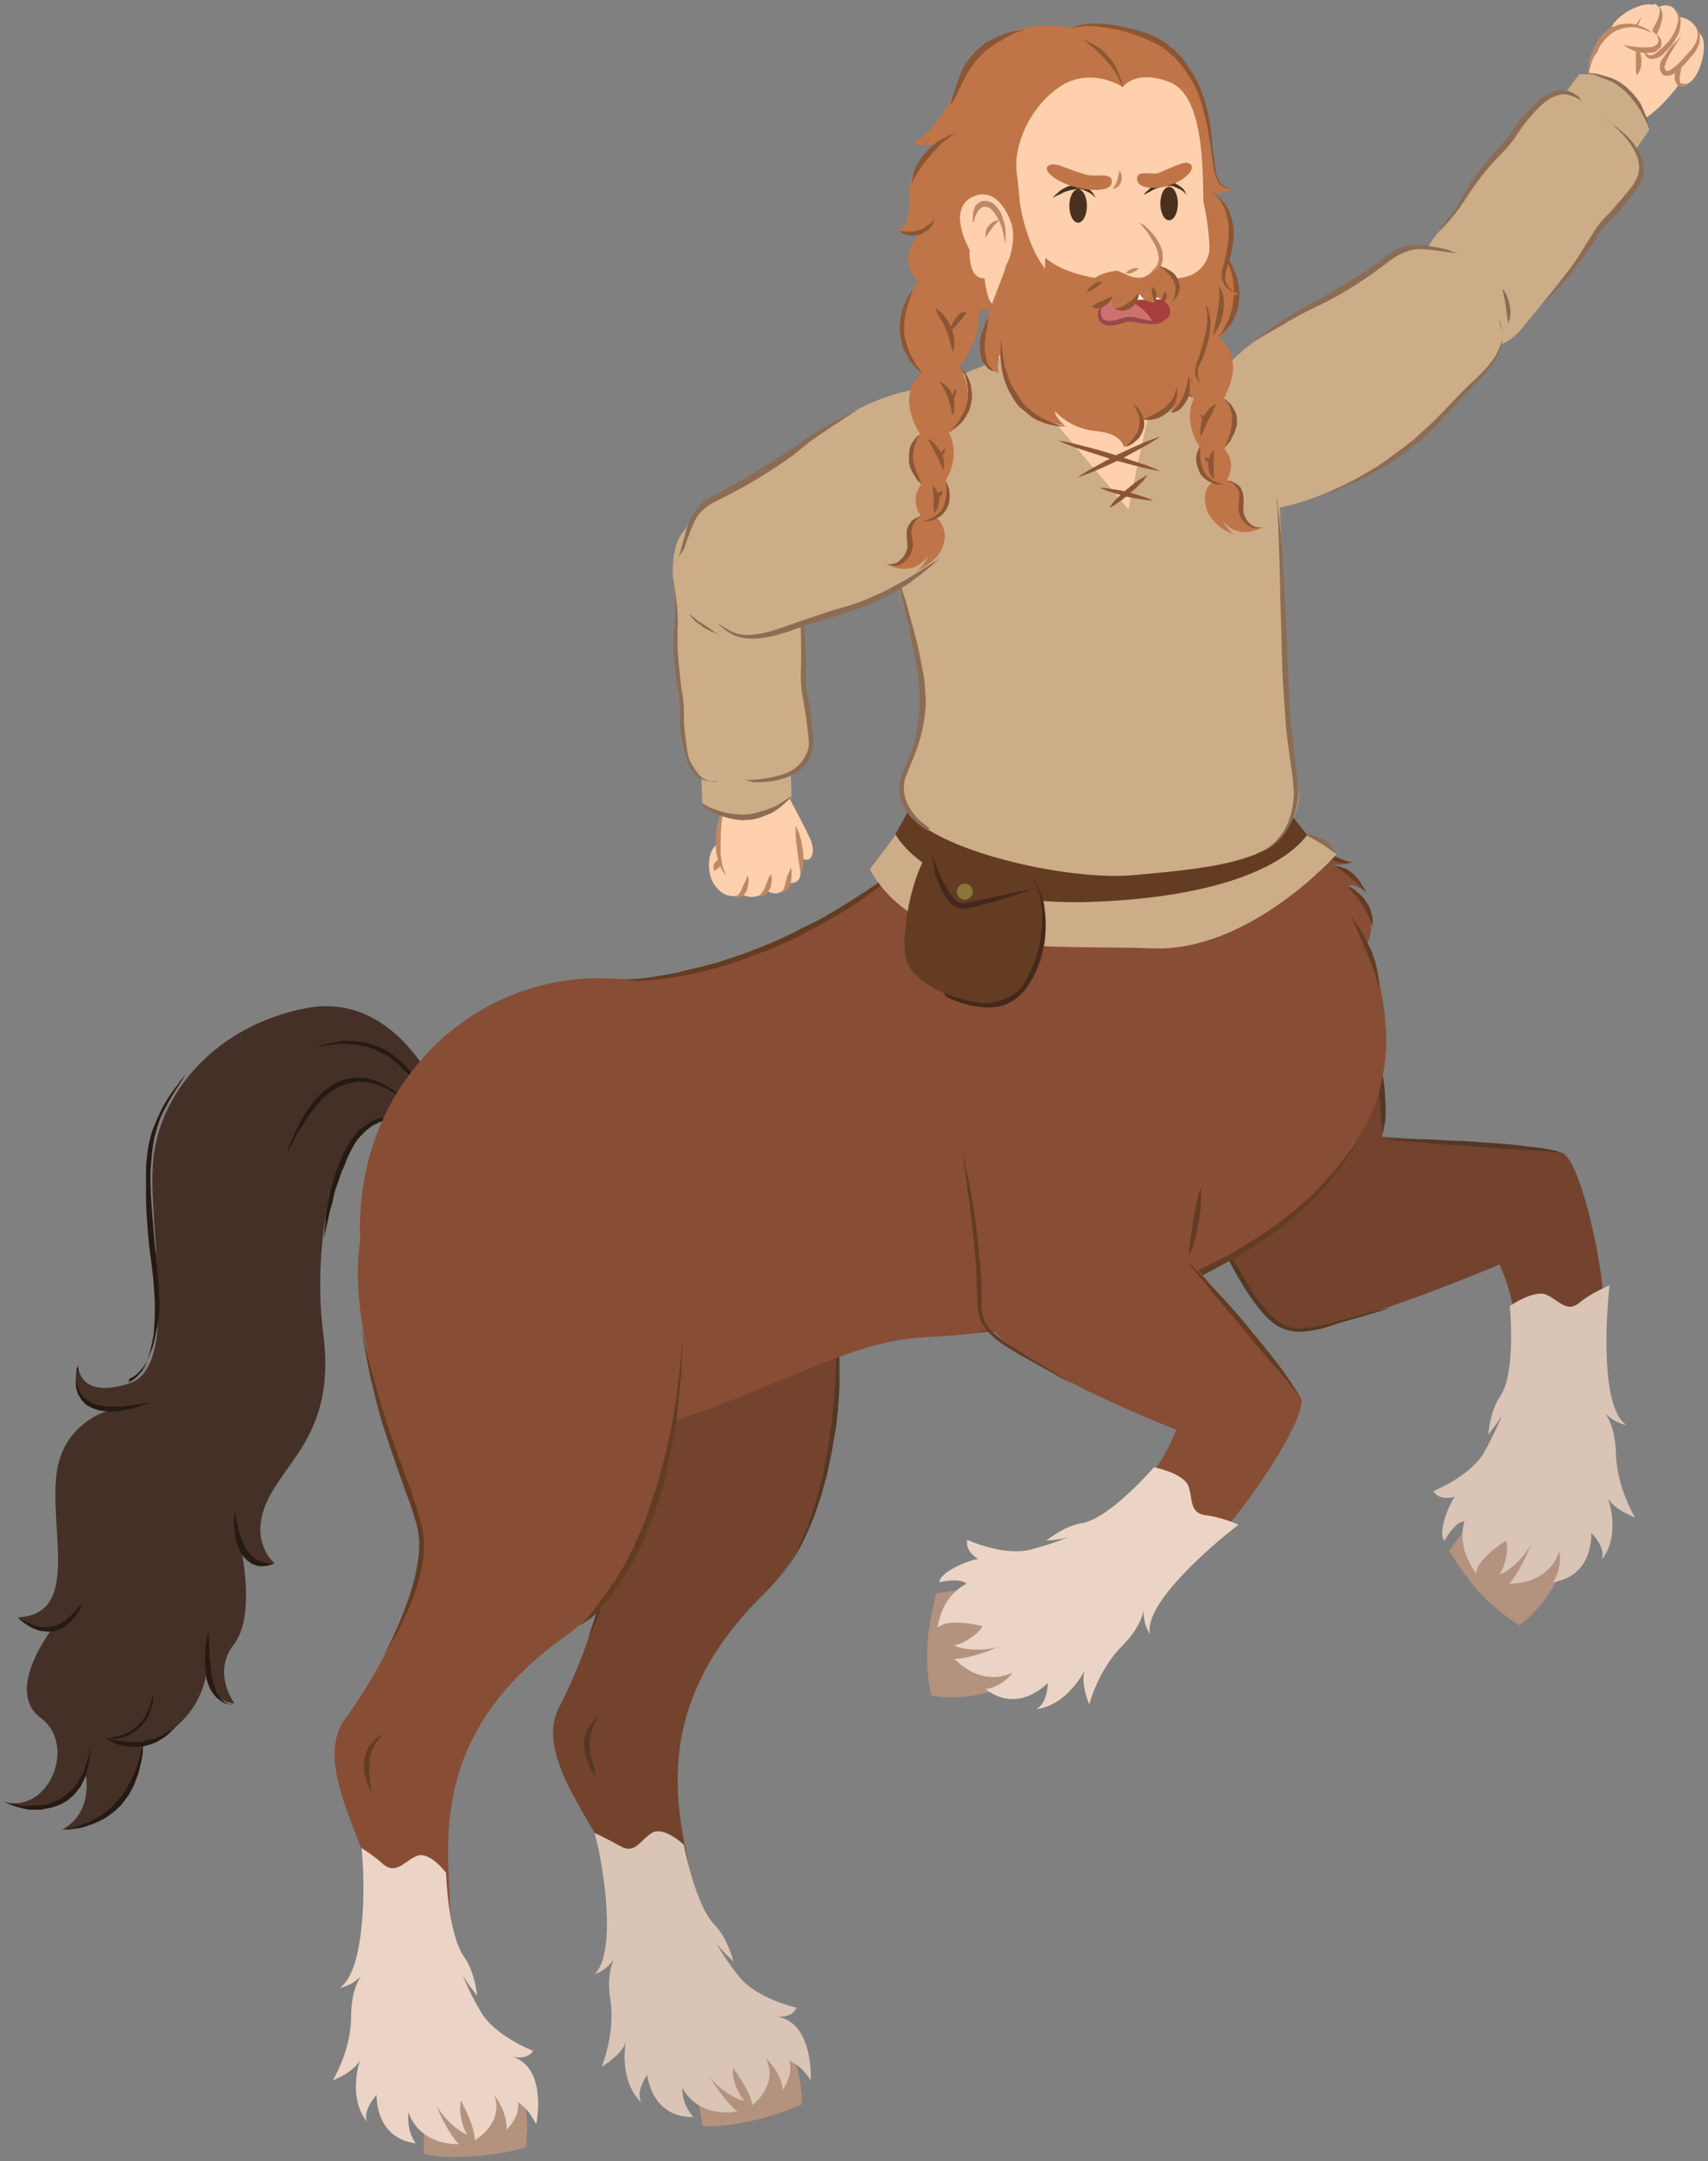 <svg xmlns="http://www.w3.org/2000/svg" xmlns:xlink="http://www.w3.org/1999/xlink" width="214.03" height="270.715" viewBox="2.5 4.5 214.03 270.715" version="1.1" xml:space="preserve">
  <rect x="2.5" y="4.5" width="214.03" height="270.715" fill="#808080" stroke="none"/>
  <!-- Generator: Sketch 49.3 (51167) - http://www.bohemiancoding.com/sketch -->
  <defs/>
  <g>
    <title>centaur-d</title>
    <desc>Created with Sketch.</desc>
    <g id="centaur-d" stroke="none" fill-rule="evenodd">
      <g id="Centaur-ARRRGGHH" fill-rule="nonzero">
        <g id="Group">
          <path d="M 212.9 15.1 C 211.6 16.8 209.4 19.4 206.8 20.2 L 201.3 16.7 C 201.3 16.7 201.3 13.2 202.3 11.5 C 203 10.5 203.7 10 204.4 8 C 205.1 6.2 209.2 4.1 210.2 5.5 C 210.2 5.5 212.1 4.5 212.7 6.7 C 212.7 6.7 214.7 6.8 215.2 8.7 C 215.2 8.7 216.3 9 215.8 11.7 C 215.6 13.2 214.6 15.5 212.9 15.1 Z " id="Shape" fill="#FFD0AE" stroke-width="1"/>
          <g id="Shape">
            <path d="M 213.4 12.3 C 212.3 13.5 211.3 13.8 210.9 13.5 C 210.1 12.8 211.8 10.8 212.5 9.6 C 213.2 8.4 212.7 8.2 212.7 8.2 C 211.7 10.8 209.6 11.8 209.3 11.6 C 208.5 11.2 208.6 10.7 208.8 10.3 C 207.9 11.2 207.1 10.6 206.8 10.2 C 206.3 9.3 208.9 5.7 208.9 5.7 C 209.1 5.4 209.4 5.2 209.8 5 C 210.1 5 210.2 5.2 210.3 5.4 C 210.3 5.4 212.2 4.4 212.8 6.6 C 212.8 6.6 214.8 6.7 215.3 8.6 C 215.3 8.6 216.4 8.9 215.9 11.6 C 215.6 13 214.7 15.2 213.1 15 C 213 14.9 212.8 14.8 212.7 14.7 C 212.1 14 213 12.8 213.4 12.3 Z " fill="#FFD0AE" stroke-width="1"/>
            <path d="M 210.1 5.1 C 210.1 5.1 210.3 5.1 210.5 5.4 C 210.7 5.7 210.9 6.2 210.8 6.8 C 210.7 7.4 210.5 8 210.2 8.6 C 210 8.9 209.9 9.2 209.7 9.5 C 209.5 9.8 209.4 10.1 209 10.4 C 208.6 10.7 208.2 10.8 207.8 10.8 C 207.4 10.8 206.9 10.7 206.6 10.2 C 206.5 10 206.5 9.7 206.6 9.5 C 206.7 9.4 206.7 9.2 206.8 9 C 206.9 8.7 207.1 8.4 207.2 8.2 C 207.7 7.2 208.2 6.6 208.2 6.6 C 208.2 6.6 207.9 7.3 207.5 8.3 C 207.4 8.6 207.3 8.8 207.2 9.1 C 207.1 9.2 207.1 9.4 207.1 9.5 C 207.1 9.6 207.1 9.7 207.1 9.8 C 207.2 9.9 207.5 10 207.8 10 C 208.1 10 208.4 9.9 208.6 9.7 C 208.8 9.6 209 9.2 209.2 8.9 C 209.4 8.6 209.6 8.3 209.7 8 C 210 7.4 210.3 6.9 210.4 6.4 C 210.5 5.9 210.5 5.5 210.4 5.2 C 210.3 5.2 210.1 5.1 210.1 5.1 Z " fill="#BF8865" stroke-width="1"/>
            <path d="M 208.7 10.4 C 208.7 10.4 208.7 10.6 208.7 10.8 C 208.7 11 208.9 11.4 209.2 11.4 C 209.5 11.5 209.9 11.3 210.3 10.9 C 210.5 10.7 210.7 10.6 210.9 10.4 C 211.1 10.2 211.3 10 211.5 9.8 C 211.7 9.6 211.8 9.4 212 9.1 C 212.1 8.9 212.3 8.6 212.4 8.4 C 212.6 7.9 212.7 7.5 212.8 7.1 C 212.8 6.7 212.8 6.3 212.7 6.1 C 212.6 5.9 212.6 5.7 212.6 5.7 C 212.6 5.7 212.7 5.8 212.8 6 C 212.9 6.2 213.1 6.6 213.1 7 C 213.1 7.4 213.1 8 212.9 8.5 C 212.8 8.8 212.7 9 212.5 9.3 C 212.4 9.6 212.2 9.8 212 10.1 C 211.7 10.5 211.2 11 210.8 11.4 C 210.6 11.6 210.3 11.7 210 11.8 C 209.7 11.9 209.4 11.9 209.1 11.8 C 208.8 11.7 208.7 11.4 208.6 11.2 C 208.5 11 208.5 10.8 208.6 10.7 C 208.6 10.5 208.7 10.4 208.7 10.4 Z " fill="#BF8865" stroke-width="1"/>
            <path d="M 214.5 7.4 C 214.5 7.4 214.7 7.5 215 7.8 C 215.2 8.1 215.6 8.7 215.5 9.4 C 215.5 9.8 215.4 10.1 215.2 10.5 C 215 10.9 214.8 11.2 214.5 11.5 C 214 12.1 213.4 12.8 212.7 13.4 C 212.3 13.7 212 14 211.3 14 C 210.9 14 210.7 13.7 210.6 13.4 C 210.6 13.3 210.5 13.3 210.5 13.2 C 210.5 13.1 210.5 13.1 210.5 13 C 210.5 12.8 210.5 12.7 210.5 12.6 C 210.6 12.1 210.9 11.8 211.1 11.5 C 211.3 11.2 211.5 10.9 211.7 10.6 C 212.6 9.6 213.2 9 213.2 9 C 213.2 9 212.7 9.7 212 10.9 C 211.8 11.2 211.6 11.5 211.5 11.8 C 211.3 12.1 211.2 12.5 211.1 12.8 C 211 13 211.3 13.5 211.4 13.4 C 211.6 13.4 212 13.2 212.3 12.9 C 213 12.4 213.5 11.7 214.1 11.1 C 214.4 10.8 214.6 10.5 214.8 10.2 C 215 9.9 215.1 9.6 215.2 9.3 C 215.3 8.7 215.2 8.2 215 7.8 C 214.6 7.5 214.5 7.4 214.5 7.4 Z " fill="#BF8865" stroke-width="1"/>
            <path d="M 213.2 12.9 C 213.2 12.9 213.2 13.1 213.1 13.4 C 213.1 13.7 212.9 14.1 213 14.5 C 213 14.6 213 14.7 213 14.7 C 213 14.8 213 14.8 213.1 14.9 C 213.2 15 213.4 15 213.5 15 C 213.7 15 213.8 15 213.9 15 C 214 15 214.1 15 214.1 15 C 214.1 15 214.1 15 214 15.1 C 213.9 15.1 213.8 15.3 213.6 15.3 C 213.5 15.3 213.4 15.4 213.3 15.4 C 213.2 15.4 213 15.4 212.9 15.3 C 212.8 15.2 212.6 15.1 212.6 15 C 212.5 14.9 212.5 14.7 212.4 14.6 C 212.3 14.1 212.4 13.6 212.5 13.3 C 212.6 13 212.7 12.8 212.7 12.8 L 213.2 12.9 Z " fill="#BF8865" stroke-width="1"/>
          </g>
          <g id="Shape">
            <path d="M 207.6 10.7 C 207.6 10.7 204.1 16.7 202.4 12.7 C 202.1 12 203.1 9.1 204.9 8 C 206.4 7 210.8 7.8 210.3 10.1 C 210 11.1 207.6 10.7 207.6 10.7 Z " fill="#FFD0AE" stroke-width="1"/>
            <path d="M 209.9 8.6 C 209.9 8.6 210 8.7 210.1 8.8 C 210.2 8.9 210.4 9.1 210.6 9.4 C 210.7 9.6 210.7 9.7 210.7 10 C 210.7 10.2 210.6 10.5 210.4 10.6 C 210.3 10.7 210.2 10.8 210.1 10.8 C 210.1 10.9 210 11 209.9 11 C 209.7 11.1 209.4 11.1 209.2 11.1 C 208.3 11.2 207.5 11 206.9 10.7 C 206.6 10.6 206.4 10.4 206.2 10.3 C 206 10.2 206 10.1 206 10.1 C 206 10.1 206.4 10.3 207 10.3 C 207.6 10.4 208.4 10.5 209.2 10.4 C 209.4 10.4 209.6 10.4 209.7 10.3 C 209.8 10.3 209.8 10.3 209.9 10.2 C 209.9 10.2 210 10.1 210.1 10.1 C 210.3 9.9 210.4 9.6 210.3 9.4 C 210.2 9.1 210.1 8.9 210.1 8.7 C 210 8.7 209.9 8.6 209.9 8.6 Z " fill="#BF8865" stroke-width="1"/>
          </g>
          <path d="M 201.6 13.8 C 201.6 13.8 201.5 13.6 201.5 13.3 C 201.5 13 201.6 12.5 201.7 11.9 C 201.9 11.4 202.1 10.7 202.4 10.1 C 202.6 9.8 202.8 9.5 203 9.2 C 203.3 8.9 203.5 8.6 203.8 8.4 C 204.1 8.1 204.4 7.9 204.8 7.8 C 205 7.7 205.2 7.7 205.3 7.6 C 205.5 7.6 205.7 7.5 205.9 7.5 C 206.3 7.5 206.6 7.4 207 7.5 C 207.3 7.5 207.7 7.6 207.9 7.7 C 208.2 7.8 208.4 7.9 208.6 8 C 208.8 8.1 209 8.2 209.1 8.3 C 209.4 8.5 209.5 8.6 209.5 8.6 C 209.5 8.6 209.3 8.5 209 8.4 C 208.8 8.3 208.7 8.3 208.5 8.2 C 208.3 8.1 208 8.1 207.8 8 C 207.5 7.9 207.2 7.9 206.9 7.9 C 206.6 7.9 206.3 8 206 8 C 205.7 8.1 205.4 8.2 205.1 8.3 C 204.8 8.5 204.5 8.6 204.2 8.9 C 203.9 9.1 203.7 9.4 203.5 9.6 C 203.3 9.9 203.1 10.1 202.9 10.4 C 202.5 11 202.3 11.5 202 12 C 201.9 12.3 201.8 12.5 201.7 12.7 C 201.6 12.9 201.6 13.1 201.6 13.3 C 201.6 13.6 201.7 13.8 201.6 13.8 Z " id="Shape" fill="#BF8865" stroke-width="1"/>
          <path d="M 207.4 10.5 C 207.4 10.5 207.5 10.5 207.6 10.6 C 207.7 10.7 207.8 10.8 207.9 10.9 C 208.1 11.2 208.2 11.7 208.2 12.2 C 208.2 12.7 208.1 13.1 207.9 13.5 C 207.7 13.8 207.6 14 207.6 14 C 207.6 14 207.6 13.8 207.5 13.4 C 207.5 13.1 207.5 12.6 207.5 12.2 C 207.5 11.8 207.5 11.4 207.5 11.1 C 207.5 10.7 207.4 10.5 207.4 10.5 Z " id="Shape" fill="#BF8865" stroke-width="1"/>
        </g>
        <g id="Group">
          <path d="M 200.4 13.8 C 200.4 13.8 207.4 13.1 209.2 20.7 L 207.5 23.2 C 207.5 23.2 208.8 25.7 207.2 28.2 C 205.6 30.6 203.3 31.5 202.7 33.2 C 202.1 34.9 195.5 42.8 193.5 45.3 C 187.4 53 179.7 42.6 180.2 38.7 C 180.8 34.8 184.6 31.8 185.8 29.6 C 187 27.4 189.3 24.4 190.7 23.2 C 192.1 22 193.8 18.5 195.4 17.5 C 197.1 16.5 198.6 16.2 198.6 16.2 L 200.4 13.8 Z " id="Shape" fill="#CCAD87" stroke-width="1"/>
          <path d="M 203.1 19.1 C 203.1 19.1 203.5 19.3 204.2 19.8 C 204.9 20.3 205.9 21 206.8 22 C 207.3 22.5 207.7 23.2 208.1 24 C 208.4 24.8 208.6 25.7 208.4 26.6 C 208.3 27.1 208.1 27.5 207.8 27.9 C 207.5 28.3 207.2 28.7 207 29 C 206.4 29.7 205.8 30.5 205.2 31.2 C 204.6 31.9 203.8 32.5 203.3 33.2 C 202.7 33.9 202.3 34.7 201.8 35.4 C 200.8 36.9 199.8 38.2 198.9 39.3 C 198 40.4 197.2 41.2 196.6 41.8 C 196 42.4 195.7 42.7 195.7 42.7 C 195.7 42.7 196 42.3 196.5 41.7 C 197 41.1 197.8 40.1 198.6 39 C 199.5 37.9 200.4 36.5 201.3 35 C 201.8 34.3 202.2 33.5 202.8 32.7 C 203.4 31.9 204.1 31.3 204.7 30.6 C 205.3 29.9 205.9 29.2 206.5 28.5 C 206.8 28.1 207.1 27.8 207.3 27.4 C 207.5 27 207.7 26.7 207.8 26.3 C 208 25.5 207.9 24.7 207.6 24 C 207.3 23.3 206.9 22.6 206.5 22.1 C 205.6 21 204.7 20.2 204.1 19.7 C 203.5 19.3 203.1 19.1 203.1 19.1 Z " id="Shape" fill="#8C6C54" stroke-width="1"/>
          <path d="M 200.7 17.2 C 200.7 17.2 200.4 16.9 199.7 16.6 C 199.4 16.5 198.9 16.3 198.4 16.3 C 197.9 16.3 197.3 16.5 196.8 16.8 C 196.3 17.1 195.8 17.5 195.2 18.1 C 194.7 18.6 194.2 19.2 193.7 19.8 C 193.2 20.4 192.8 21.1 192.3 21.8 C 191.8 22.5 191.2 23.2 190.6 23.8 C 189.4 25 188.3 26.3 187.4 27.6 C 186.9 28.2 186.5 28.9 186.1 29.5 C 185.7 30.1 185.3 30.7 184.9 31.2 C 184.1 32.2 183.4 33 182.8 33.5 C 182.3 34 182 34.3 182 34.3 C 182 34.3 182.3 34 182.8 33.4 C 183.3 32.8 183.9 32 184.7 30.9 C 185.1 30.4 185.4 29.8 185.8 29.1 C 186.2 28.4 186.6 27.8 187 27.1 C 187.9 25.8 189 24.4 190.2 23.1 C 190.8 22.5 191.4 21.9 191.8 21.2 C 192.3 20.5 192.7 19.8 193.3 19.2 C 193.8 18.6 194.4 18 194.9 17.5 C 195.4 17 196 16.5 196.6 16.2 C 197.2 15.9 197.8 15.8 198.4 15.8 C 198.9 15.8 199.4 16 199.7 16.2 C 200 16.4 200.3 16.6 200.4 16.7 C 200.6 17.1 200.7 17.2 200.7 17.2 Z " id="Shape" fill="#8C6C54" stroke-width="1"/>
          <path d="M 200.3 13.8 C 200.3 13.8 200.5 13.7 200.8 13.7 C 201.1 13.7 201.6 13.6 202.2 13.7 C 202.5 13.7 202.8 13.8 203.2 13.9 C 203.5 14 203.9 14.1 204.2 14.2 C 204.6 14.3 204.9 14.5 205.3 14.7 C 205.7 14.9 206 15.2 206.3 15.4 C 206.6 15.7 206.9 16 207.2 16.3 C 207.4 16.6 207.7 16.9 207.9 17.2 C 208.1 17.5 208.3 17.9 208.4 18.2 C 208.6 18.5 208.6 18.8 208.8 19.1 C 209 19.7 209.1 20.2 209.2 20.5 C 209.3 20.8 209.3 21 209.3 21 C 209.3 21 209.2 20.8 209.1 20.5 C 209 20.2 208.8 19.7 208.5 19.2 C 208.4 18.9 208.2 18.7 208.1 18.4 C 207.9 18.1 207.7 17.8 207.5 17.5 C 207.3 17.2 207 16.9 206.8 16.6 C 206.5 16.3 206.3 16.1 206 15.8 C 205.7 15.6 205.4 15.3 205.1 15.1 C 204.8 14.9 204.5 14.7 204.1 14.6 C 203.5 14.3 202.8 14.1 202.3 13.9 C 201.7 13.8 201.3 13.7 200.9 13.7 C 200.5 13.8 200.3 13.8 200.3 13.8 Z " id="Shape" fill="#8C6C54" stroke-width="1"/>
        </g>
        <g id="Group">
          <path d="M 191.5 45.1 C 191.5 45.1 191.5 44.8 191.4 44.4 C 191.4 44.2 191.3 43.9 191.3 43.7 C 191.3 43.4 191.2 43.2 191.2 42.9 C 191.1 42.3 191 41.8 190.9 41.4 C 190.9 41.2 190.8 41 190.8 40.9 C 190.8 40.8 190.8 40.7 190.8 40.7 C 190.8 40.7 191 40.9 191.2 41.3 C 191.3 41.5 191.4 41.7 191.5 42 C 191.6 42.3 191.6 42.6 191.7 42.8 C 191.8 43.4 191.8 44 191.7 44.4 C 191.6 44.8 191.5 45.1 191.5 45.1 Z " id="Shape" fill="#8C6C54" stroke-width="1"/>
          <path d="M 185.3 36.2 C 182.9 34.2 177.3 36 175.3 38.1 C 173.3 40.2 162.6 45 159.5 47.4 C 156.4 49.8 148.8 56.3 153 64.7 C 157.8 74.4 177.8 62.6 182.7 57.1 C 187.6 51.6 189.8 50 190.5 48 C 191.2 46 188.6 38.9 185.3 36.2 Z " id="Shape" fill="#CCAD87" stroke-width="1"/>
          <path d="M 190.4 44.4 C 190.4 44.4 190.4 44.5 190.5 44.8 C 190.6 45 190.6 45.4 190.7 45.8 C 190.8 46.3 190.8 46.8 190.7 47.5 C 190.6 48.1 190.3 48.8 189.9 49.5 C 189.1 50.9 187.8 52.2 186.4 53.6 C 185 55 183.6 56.6 182.2 58.1 C 181.4 58.8 180.7 59.6 179.8 60.2 C 179 60.9 178.2 61.5 177.4 62 C 176.6 62.6 175.8 63.1 175 63.5 C 174.2 63.9 173.5 64.3 172.7 64.7 C 172 65.1 171.3 65.3 170.7 65.6 C 170.1 65.9 169.6 66.1 169.2 66.2 C 168.3 66.5 167.9 66.7 167.9 66.7 C 167.9 66.7 168.4 66.5 169.2 66.1 C 169.6 65.9 170.1 65.7 170.7 65.4 C 171.3 65.1 171.9 64.8 172.6 64.4 C 173.3 64 174 63.6 174.8 63.1 C 175.6 62.6 176.3 62.1 177.1 61.5 C 177.9 60.9 178.7 60.3 179.5 59.7 C 180.3 59 181 58.3 181.8 57.6 C 183.3 56.2 184.7 54.6 186.1 53.2 C 186.8 52.5 187.5 51.9 188.1 51.3 C 188.7 50.7 189.3 50 189.7 49.4 C 190.1 48.8 190.4 48.1 190.6 47.5 C 190.8 46.9 190.8 46.3 190.7 45.9 C 190.4 44.9 190.4 44.4 190.4 44.4 Z " id="Shape" fill="#8C6C54" stroke-width="1"/>
          <path d="M 185.3 36.2 C 185.3 36.2 184.8 36.2 184 36.1 C 183.2 36 182.1 35.8 180.7 35.7 C 180 35.7 179.3 35.7 178.6 36 C 177.9 36.3 177.3 36.7 176.6 37.2 C 175.2 38.3 173.7 39.3 172.2 40.3 C 170.6 41.3 169 42.2 167.5 42.9 C 166.7 43.3 166 43.6 165.3 44 C 164.6 44.4 164 44.7 163.4 45.1 C 161 46.5 159.4 47.4 159.4 47.4 C 159.4 47.4 159.8 47.1 160.4 46.6 C 161.1 46.1 162 45.5 163.1 44.7 C 163.7 44.3 164.3 43.9 165 43.5 C 165.7 43.1 166.4 42.7 167.2 42.3 C 168.7 41.5 170.3 40.6 171.8 39.6 C 173.4 38.7 174.9 37.7 176.2 36.6 C 176.9 36.1 177.6 35.6 178.4 35.4 C 179.2 35.2 180 35.1 180.7 35.2 C 181.4 35.3 182 35.4 182.6 35.5 C 183.1 35.6 183.6 35.7 184 35.8 C 184.8 36.2 185.3 36.2 185.3 36.2 Z " id="Shape" fill="#8C6C54" stroke-width="1"/>
        </g>
        <g id="Group">
          <g id="Shape">
            <path d="M 164.9 122.9 C 171.7 125 175.9 131.3 175.7 146.9 C 175.7 146.9 195.7 148.2 198.2 148.9 C 200.8 149.6 204.5 167.6 203.2 170.4 C 201.9 173.2 198.2 184.3 198.2 184.3 L 191.9 179.9 C 191.9 179.9 191.5 176.4 192.2 169.3 C 192.2 169.3 192.1 166.6 190.4 162.9 C 190.4 162.9 166.5 173.1 163.1 170.7 C 156.7 166.2 148.1 142.6 148.1 142.6 " fill="#73432D" stroke-width="1"/>
            <path d="M 176.9 168.3 C 176.9 168.3 174.7 169 171.5 169.9 C 170.7 170.1 169.8 170.4 168.9 170.7 C 168 171 167 171.2 165.9 171.3 C 164.8 171.4 163.6 171.2 162.6 170.6 C 161.6 170 160.8 169.1 160.1 168.2 C 159.4 167.3 158.7 166.3 158.2 165.4 C 157.6 164.5 157.1 163.5 156.6 162.6 C 156.1 161.7 155.6 160.7 155.2 159.9 C 154.8 159 154.4 158.2 154.1 157.4 C 152.7 154.3 152 152.2 152 152.2 C 152 152.2 152.9 154.3 154.4 157.3 C 155.1 158.8 156.1 160.6 157.1 162.4 C 157.6 163.3 158.2 164.3 158.7 165.2 C 159.3 166.1 159.9 167.1 160.6 167.9 C 161.3 168.8 162 169.6 162.9 170.2 C 163.8 170.8 164.8 171 165.8 170.9 C 166.8 170.8 167.8 170.6 168.7 170.4 C 169.6 170.2 170.5 169.9 171.3 169.7 C 174.6 168.7 176.9 168.3 176.9 168.3 Z " fill="#543825" stroke-width="1"/>
            <path d="M 175.7 146.7 C 175.7 146.7 175.7 146 175.6 144.9 C 175.5 143.8 175.4 142.3 175.3 140.9 C 175.2 140.2 175.1 139.4 175.1 138.7 C 175 138 175 137.4 174.9 136.8 C 174.8 136.2 174.8 135.8 174.8 135.5 C 174.8 135.2 174.8 135 174.8 135 C 174.8 135 175 135.7 175.3 136.8 C 175.6 137.9 175.8 139.3 176 140.8 C 176.1 142.3 176.2 143.8 176.1 144.9 C 175.9 146 175.7 146.7 175.7 146.7 Z " fill="#543825" stroke-width="1"/>
            <path d="M 175.8 147.2 C 175.8 147.2 177.2 147.2 179.3 147.2 C 180.4 147.2 181.6 147.2 182.9 147.3 C 184.2 147.4 185.6 147.4 187 147.5 C 188.4 147.6 189.8 147.7 191.1 147.8 C 192.4 147.9 193.6 148.1 194.7 148.2 C 195.8 148.3 196.6 148.5 197.2 148.6 C 197.8 148.7 198.1 148.9 198.1 148.9 C 198.1 148.9 197.8 148.9 197.1 148.8 C 196.5 148.7 195.6 148.7 194.6 148.6 C 192.5 148.5 189.7 148.3 186.9 148.1 C 185.5 148 184.1 147.9 182.8 147.8 C 181.5 147.7 180.3 147.6 179.2 147.5 C 177.2 147.4 175.8 147.2 175.8 147.2 Z " fill="#543825" stroke-width="1"/>
          </g>
          <g id="Shape">
            <path d="M 192.9 208.1 C 188.4 205.3 186.2 202.1 184.1 198.8 C 184.1 198.8 185 197.4 186.4 195.7 C 189.9 196.5 196.7 197.4 199.2 197.4 C 198.3 204.3 192.9 208.1 192.9 208.1 Z " fill="#B3927E" stroke-width="1"/>
            <path d="M 204.2 165.5 C 203.7 169.8 203.1 180.9 206.3 183 C 206.3 183 204.5 182.8 203.1 180.9 C 203.1 180.9 204.9 182.3 205 186.6 C 205.1 190.9 207.4 194.6 207.4 194.6 C 207.4 194.6 204.9 193.7 204 192.2 C 204 192.2 205.7 196.8 203.2 199.9 C 203.2 199.9 203.9 198.6 201.9 196.5 C 201.9 196.5 202.3 201.9 197.1 202.7 C 197.1 202.7 198.3 201.1 197.9 198.8 C 197.9 198.8 197 202.8 191.6 202.9 C 192.8 201.6 194 199 194.3 198 C 193.5 199.7 191.2 201.7 190.3 201.7 C 190.8 201.7 191.7 198.6 191.2 197.5 C 191.2 197.5 187.4 199.9 187.5 201.6 C 187.5 201.6 185 198.7 186 195.1 C 186 195.1 185 194.9 183.5 197.5 C 182.6 196.5 184.1 192.9 184.8 192 C 184.8 192 182.9 192.6 182.1 191.3 C 182.1 191.3 186.8 189.4 188.5 186.4 C 190.2 183.3 190.9 181.3 190.9 181.3 C 190.9 181.3 190.8 182 189 184.2 C 189 184.2 189.2 181.2 190.5 179.4 C 192.5 176.5 191.7 168.1 191.7 168.1 C 191.7 168.1 194.7 166 196.3 166.7 C 197.9 167.4 198.8 169 200.4 167.7 C 202 166.4 204.2 165.5 204.2 165.5 Z " fill="#D9C4B6" stroke-width="1"/>
          </g>
        </g>
        <g id="Group">
          <g id="Shape">
            <path d="M 107.2 164.9 C 107.2 164.9 110.4 192.3 98.3 204.1 C 86.2 215.9 86.6 226.9 88.3 235.6 C 89.3 241 92.4 257.4 97.6 258.2 C 103.2 259.1 103 268.1 103 268.1 C 100.1 269.5 94.1 270.9 91 270.4 C 91 270.4 90 263.1 87.7 262.8 C 85.4 262.5 82.3 261.2 83 257.7 C 83.7 254.2 79.9 239.9 77.8 235.6 C 75.7 231.3 69.8 223.8 72.5 218.5 C 75.2 213.3 81.3 199.1 77.4 191.2 C 73.5 183.4 54.9 154 73.5 146.3 C 92.1 138.8 106.2 144.4 107.2 164.9 Z " fill="#73432D" stroke-width="1"/>
            <path d="M 90.5 270.8 C 93.6 271.2 100.2 269.5 103 268.1 C 103 268.1 103.1 264.3 101.6 261.4 C 98.3 262.8 91.4 264.6 89 265 C 90.1 267 90.5 270.8 90.5 270.8 Z " fill="#B3927E" stroke-width="1"/>
            <path d="M 77.2 227.1 C 77.2 227.1 76.8 226.7 76.5 226 C 76.3 225.7 76.1 225.2 76 224.8 C 75.8 224.3 75.8 223.8 75.7 223.3 C 75.7 223 75.7 222.8 75.7 222.5 C 75.7 222.2 75.8 222 75.9 221.7 C 76 221.5 76 221.2 76.2 221 C 76.3 220.8 76.4 220.6 76.5 220.5 C 76.7 220.2 77 220 77.2 219.8 C 77.4 219.7 77.5 219.6 77.5 219.6 C 77.5 219.6 77.4 219.7 77.3 219.9 C 77.2 220 77.2 220.1 77.1 220.2 C 77 220.3 77 220.5 76.9 220.7 C 76.8 220.9 76.8 221.1 76.7 221.2 C 76.6 221.4 76.6 221.6 76.5 221.8 C 76.4 222 76.4 222.2 76.4 222.5 C 76.4 222.7 76.4 223 76.4 223.2 C 76.4 224.2 76.7 225.1 76.9 225.8 C 77.1 226.6 77.2 227.1 77.2 227.1 Z " fill="#543825" stroke-width="1"/>
            <path d="M 76.2 209.7 C 76.2 209.7 76.4 209.1 76.8 207.9 C 77.2 206.8 77.6 205.1 78 203.2 C 78.4 201.2 78.7 198.9 78.6 196.4 C 78.5 195.2 78.2 193.9 77.6 192.7 C 77 191.5 76.4 190.3 75.8 189.1 C 74.5 186.7 73.2 184.3 72.1 182 C 71 179.7 70.1 177.5 69.3 175.6 C 68.6 173.7 68.1 172.1 67.7 170.9 C 67.4 169.8 67.2 169.1 67.2 169.1 C 67.2 169.1 67.4 169.7 67.9 170.8 C 68.1 171.4 68.4 172 68.7 172.8 C 69 173.6 69.4 174.4 69.8 175.4 C 70.2 176.3 70.6 177.3 71.1 178.4 C 71.6 179.5 72.1 180.6 72.7 181.7 C 73.8 184 75.2 186.3 76.5 188.7 C 77.1 189.9 77.8 191.1 78.3 192.3 C 78.9 193.5 79.2 194.9 79.3 196.2 C 79.4 197.5 79.3 198.7 79.2 199.9 C 79.1 201.1 78.8 202.2 78.6 203.2 C 78.1 205.2 77.5 206.8 77.1 207.9 C 76.5 209.1 76.2 209.7 76.2 209.7 Z " fill="#543825" stroke-width="1"/>
            <path d="M 99.8 202.6 C 99.8 202.6 100.2 202.1 100.8 201.3 C 101.1 200.9 101.4 200.3 101.8 199.7 C 102.2 199 102.6 198.3 102.9 197.5 C 103.1 197.1 103.3 196.6 103.5 196.2 C 103.7 195.7 103.9 195.3 104 194.8 C 104.4 193.8 104.7 192.7 105 191.7 C 105.3 190.6 105.6 189.5 105.8 188.3 C 106 187.1 106.3 185.9 106.4 184.7 L 106.7 182.9 C 106.8 182.3 106.8 181.7 106.9 181.1 C 107 179.9 107.1 178.7 107.2 177.6 C 107.2 176.5 107.3 175.3 107.3 174.3 C 107.3 173.2 107.3 172.2 107.3 171.3 C 107.3 169.5 107.2 167.9 107.1 166.9 C 107.1 165.8 107 165.2 107 165.2 C 107 165.2 107.1 165.8 107.2 166.9 C 107.3 167.4 107.3 168.1 107.4 168.8 C 107.5 169.5 107.6 170.4 107.6 171.3 C 107.6 172.2 107.7 173.2 107.7 174.3 C 107.7 175.4 107.7 176.5 107.7 177.6 C 107.7 178.8 107.6 179.9 107.5 181.2 C 107.4 181.8 107.4 182.4 107.3 183 L 107 184.8 C 106.8 186 106.6 187.2 106.3 188.4 C 106.1 189.6 105.7 190.7 105.4 191.9 C 105 193 104.7 194.1 104.3 195 C 104.1 195.5 103.9 196 103.7 196.4 C 103.5 196.8 103.3 197.3 103.1 197.7 C 102.7 198.5 102.2 199.3 101.8 199.9 C 101.4 200.5 101 201.1 100.7 201.5 C 100.2 202.1 99.8 202.6 99.8 202.6 Z " fill="#543825" stroke-width="1"/>
          </g>
          <path d="M 77 234.1 C 78.2 238.3 79.8 249.2 77 251.8 C 77 251.8 78.7 251.4 79.9 249.2 C 79.9 249.2 78.3 250.9 79 255.1 C 79.6 259.3 77.9 263.4 77.9 263.4 C 77.9 263.4 80.2 262.1 80.9 260.4 C 80.9 260.4 80 265.2 82.9 267.9 C 82.9 267.9 82 266.8 83.6 264.4 C 83.6 264.4 84.1 269.8 89.4 269.7 C 89.4 269.7 88 268.4 88 266 C 88 266 89.6 269.8 94.9 269 C 93.5 267.9 91.9 265.5 91.4 264.6 C 92.4 266.1 95.1 267.8 95.9 267.6 C 95.4 267.7 94 264.8 94.4 263.6 C 94.4 263.6 96.5 266.4 96.8 268.2 C 96.8 268.2 100.1 265.7 98.5 262.4 C 98.5 262.4 100.3 263.9 100.6 266.3 C 101.3 265.2 101.8 264 101.4 262.6 C 102.3 263.2 102.8 263.2 104.1 265.1 C 104.1 265.1 104.5 257.8 99.8 257.1 C 99.8 257.1 101.8 257.4 102.3 256 C 102.3 256 97.4 254.9 95.2 252.2 C 93 249.5 92.1 247.6 92.1 247.6 C 92.1 247.6 92.3 248.3 94.4 250.2 C 94.4 250.2 93.7 247.3 92.1 245.7 C 89.6 243.2 88.2 235.6 88.2 235.6 C 88.2 235.6 85.7 233.2 84.2 234.1 C 82.7 235 82.1 236.8 80.3 235.8 C 78.5 234.8 77 234.1 77 234.1 Z " id="Shape" fill="#D9C4B6" stroke-width="1"/>
        </g>
        <g id="Group">
          <g id="Shape">
            <path d="M 54.3 145.2 C 44.8 140.9 41.4 159.3 43 171.5 C 44.6 183.7 38.5 187.2 36 192.5 C 33.6 197.7 36.9 200.3 36.9 200.3 C 34.1 201.1 32.7 198.5 32.7 198.5 C 32.7 198.5 34.6 206.9 31.8 210.5 C 29 214.1 31.9 217.9 31.9 217.9 C 28.4 217.6 28.5 213.2 28.5 213.2 C 27.7 221.1 20.4 223.1 20.4 223.1 C 20 233.2 10.3 233.7 10.3 233.7 C 14.4 231.4 13.2 226.6 13.2 226.6 C 10.3 233.7 3 230.2 3 230.2 C 8.6 231.8 12.2 223.1 7.6 219.7 C 3 216.3 9 208.6 9 208.6 C 6.5 209.2 4.8 207.1 4.8 207.1 C 12.2 206.7 9 197.4 9.5 190 C 9.9 182.6 16.4 181.1 16.4 181.1 C 10.4 180.5 12.3 175.5 12.3 175.5 C 12.3 175.5 12.2 179.9 18.7 177.8 C 25.2 175.7 20.9 158.3 21.7 149.8 C 22.5 141.3 29.6 133 40.8 130.8 C 52 128.6 57.3 141.2 57.3 141.2 C 59.7 146.8 57.2 146.6 54.3 145.2 Z " fill="#453027" stroke-width="1"/>
            <path d="M 36.9 200.3 C 36.9 200.3 36.8 200.4 36.5 200.5 C 36.2 200.6 35.9 200.7 35.4 200.7 C 35.2 200.7 34.9 200.7 34.6 200.6 C 34.3 200.5 34 200.4 33.8 200.2 C 33.5 200 33.3 199.8 33.1 199.6 C 32.9 199.4 32.7 199.1 32.6 198.8 C 32.4 198.5 32.4 198.2 32.2 197.9 C 32.1 197.6 32 197.3 32 197 C 31.9 196.4 31.9 195.9 31.8 195.4 C 31.8 194.5 31.9 193.8 31.9 193.8 C 31.9 193.8 32 194.4 32.2 195.3 C 32.3 195.7 32.4 196.3 32.6 196.8 C 32.7 197.1 32.8 197.4 32.9 197.6 C 33 197.9 33.1 198.2 33.3 198.4 C 33.4 198.6 33.6 198.9 33.8 199.1 C 34 199.3 34.2 199.5 34.4 199.7 C 34.6 199.8 34.8 200 35.1 200.1 C 35.3 200.2 35.6 200.2 35.8 200.3 C 36.2 200.4 36.6 200.4 36.9 200.3 C 36.7 200.3 36.9 200.3 36.9 200.3 Z " fill="#261A11" stroke-width="1"/>
            <path d="M 31.9 217.9 C 31.9 217.9 31.7 218 31.4 218 C 31.2 218 31.1 218 30.8 217.9 C 30.7 217.9 30.6 217.8 30.5 217.8 C 30.4 217.7 30.3 217.7 30.2 217.6 C 30 217.4 29.7 217.3 29.5 217 C 29.3 216.8 29.1 216.5 28.9 216.2 C 28.8 215.9 28.6 215.6 28.5 215.2 C 28.4 214.9 28.3 214.5 28.3 214.2 C 28.3 213.8 28.2 213.5 28.2 213.2 C 28.2 212.9 28.2 212.5 28.2 212.2 C 28.2 211.9 28.2 211.6 28.2 211.3 C 28.2 211 28.2 210.7 28.3 210.5 C 28.5 209.5 28.6 208.8 28.6 208.8 C 28.6 208.8 28.7 209.5 28.7 210.5 C 28.7 211 28.8 211.6 28.8 212.2 C 28.8 212.5 28.9 212.8 28.9 213.2 C 28.9 213.5 29 213.9 29 214.2 C 29 214.5 29.1 214.8 29.2 215.2 C 29.3 215.5 29.4 215.8 29.5 216.1 C 29.6 216.4 29.7 216.7 29.9 216.9 C 30 217.1 30.2 217.3 30.4 217.5 C 30.6 217.7 30.8 217.8 31 217.9 C 31.2 218 31.4 218 31.5 218.1 C 31.7 217.9 31.9 217.9 31.9 217.9 Z " fill="#261A11" stroke-width="1"/>
            <path d="M 24.8 220.4 C 24.3 221.1 23.7 221.7 23 222.2 C 22.6 222.4 22.3 222.7 21.9 222.8 C 21.5 223 21.1 223.1 20.7 223.2 C 20.5 223.3 20.3 223.3 20.1 223.3 C 19.9 223.3 19.7 223.4 19.4 223.3 L 18.7 223.3 L 18.1 223.2 C 17.7 223.2 17.3 223 16.9 222.9 C 16.7 222.8 16.5 222.7 16.3 222.6 C 16.1 222.5 15.9 222.4 15.7 222.3 C 16.5 222.2 17.2 222 17.9 221.8 C 18.2 221.7 18.6 221.5 18.9 221.3 C 19.2 221.1 19.5 220.9 19.8 220.6 C 19.9 220.5 20 220.3 20.2 220.2 C 20.3 220.1 20.4 219.9 20.5 219.8 L 20.8 219.3 L 21 218.8 C 21.2 218.5 21.3 218.1 21.4 217.8 C 21.5 217.4 21.6 217.1 21.7 216.7 C 21.7 216.9 21.7 217.1 21.7 217.3 C 21.7 217.5 21.7 217.7 21.6 217.9 C 21.5 218.3 21.4 218.7 21.3 219 L 21.1 219.5 L 20.8 220 C 20.6 220.3 20.3 220.6 20 220.9 C 19.7 221.2 19.4 221.4 19.1 221.6 L 18.6 221.9 L 18.1 222.1 C 17.4 222.3 16.6 222.4 15.8 222.3 C 16.2 222.4 16.6 222.5 17 222.5 L 17.6 222.6 C 17.8 222.6 18 222.6 18.2 222.7 C 18.6 222.7 19 222.7 19.4 222.7 C 19.6 222.7 19.8 222.7 20 222.7 C 20.2 222.7 20.4 222.7 20.6 222.6 C 21 222.5 21.4 222.4 21.8 222.3 C 22.2 222.2 22.6 222 22.9 221.8 C 23.3 221.6 23.6 221.4 24 221.2 C 24.2 220.9 24.5 220.7 24.8 220.4 Z " fill="#261A11" stroke-width="1"/>
            <path d="M 3 230.2 C 3 230.2 3.2 230.3 3.6 230.4 C 4 230.5 4.6 230.6 5.3 230.7 C 5.7 230.7 6 230.8 6.4 230.7 C 6.8 230.7 7.2 230.7 7.7 230.6 C 8.1 230.6 8.6 230.5 9 230.3 C 9.4 230.1 9.9 230 10.2 229.7 C 10.6 229.5 10.9 229.2 11.3 228.9 C 11.6 228.6 11.9 228.2 12.2 227.9 C 12.4 227.5 12.6 227.2 12.8 226.8 C 13 226.4 13.1 226.1 13.2 225.7 C 13.3 225.4 13.4 225.1 13.5 224.8 C 13.6 224.5 13.6 224.3 13.7 224.1 C 13.8 223.7 13.9 223.5 13.9 223.5 C 13.9 223.5 13.9 223.7 13.8 224.2 C 13.8 224.4 13.8 224.7 13.7 225 C 13.7 225.1 13.7 225.3 13.6 225.5 C 13.6 225.7 13.5 225.8 13.5 226 C 13.4 226.3 13.3 226.7 13.2 227.1 C 13 227.5 12.8 227.9 12.6 228.3 C 12.3 228.7 12 229.1 11.7 229.4 C 11.3 229.7 11 230.1 10.5 230.3 C 10.1 230.6 9.6 230.7 9.1 230.9 C 8.6 231 8.1 231.1 7.7 231.2 C 7.2 231.2 6.8 231.2 6.4 231.2 C 6 231.2 5.6 231.1 5.2 231 C 3.9 230.7 3 230.2 3 230.2 Z " fill="#261A11" stroke-width="1"/>
            <path d="M 4.7 207.1 C 4.7 207.1 5.2 207.5 6.1 207.8 C 6.3 207.9 6.5 208 6.8 208.1 C 7 208.2 7.3 208.2 7.6 208.3 C 7.9 208.3 8.2 208.4 8.4 208.3 C 8.7 208.3 9 208.2 9.3 208.2 C 9.6 208.1 9.8 208 10.1 207.9 C 10.3 207.7 10.6 207.6 10.8 207.4 C 11 207.2 11.2 207 11.4 206.9 C 11.6 206.7 11.7 206.5 11.9 206.4 C 12.2 206.1 12.4 205.7 12.6 205.5 C 12.8 205.3 12.9 205.2 12.9 205.2 C 12.9 205.2 12.8 205.3 12.7 205.6 C 12.6 205.8 12.5 206.2 12.2 206.6 C 12.1 206.8 11.9 207 11.8 207.2 C 11.6 207.4 11.4 207.6 11.2 207.8 C 11 208 10.7 208.2 10.4 208.4 C 10.1 208.5 9.8 208.7 9.5 208.8 C 9.2 208.9 8.8 208.9 8.5 208.9 C 8.2 208.9 7.8 208.8 7.5 208.8 C 6.9 208.6 6.4 208.4 6 208.1 C 5.1 207.6 4.7 207.1 4.7 207.1 Z " fill="#261A11" stroke-width="1"/>
            <path d="M 12.2 175.4 C 12.2 175.4 12.2 175.6 12.1 176 C 12.1 176.4 12 176.9 12.1 177.5 C 12.1 177.8 12.2 178.1 12.3 178.4 C 12.4 178.6 12.4 178.7 12.5 178.9 C 12.6 179.1 12.7 179.2 12.8 179.3 C 12.9 179.5 13 179.6 13.2 179.7 C 13.3 179.8 13.5 179.9 13.6 180 C 13.8 180.1 13.9 180.2 14.1 180.3 L 14.7 180.5 C 15.1 180.6 15.5 180.6 15.9 180.7 C 16.3 180.7 16.7 180.7 17.1 180.7 C 17.9 180.7 18.6 180.6 19.2 180.5 C 20.4 180.3 21.3 180.2 21.3 180.2 C 21.3 180.2 20.5 180.5 19.3 180.9 C 19 181 18.7 181 18.3 181.1 C 17.9 181.2 17.6 181.3 17.2 181.3 C 16.8 181.3 16.4 181.4 16 181.3 C 15.6 181.2 15.1 181.3 14.7 181.1 L 14.1 180.9 C 13.9 180.8 13.7 180.7 13.5 180.6 C 13.3 180.5 13.1 180.3 13 180.2 C 12.9 180 12.7 179.9 12.6 179.7 C 12.5 179.5 12.4 179.3 12.3 179.2 C 12.2 179 12.2 178.8 12.1 178.6 C 12 178.2 12 177.9 12 177.6 C 12 177 12.2 176.4 12.3 176.1 C 12.1 175.6 12.2 175.4 12.2 175.4 Z " fill="#261A11" stroke-width="1"/>
            <path d="M 55.7 141.9 C 55.7 141.9 55.2 141 54.3 139.8 C 54.1 139.5 53.8 139.2 53.5 138.9 C 53.2 138.6 52.9 138.3 52.5 137.9 C 52.1 137.6 51.8 137.3 51.4 137 C 51 136.7 50.6 136.5 50.1 136.3 C 49.7 136 49.2 135.9 48.7 135.7 C 48.2 135.5 47.8 135.5 47.3 135.4 C 46.8 135.3 46.4 135.3 46 135.3 C 45.6 135.2 45.2 135.3 44.8 135.3 C 44.4 135.3 44.1 135.3 43.8 135.4 C 43.5 135.4 43.2 135.5 43 135.5 C 42.6 135.6 42.3 135.6 42.3 135.6 C 42.3 135.6 42.5 135.5 43 135.4 C 43.2 135.3 43.5 135.3 43.8 135.2 C 44.1 135.1 44.5 135.1 44.8 135 C 45.2 135 45.6 134.8 46.1 134.9 C 46.5 134.9 47 134.9 47.5 135 C 48 135.1 48.5 135.1 49 135.3 C 49.5 135.5 50 135.6 50.5 135.9 C 51 136.1 51.4 136.4 51.8 136.7 C 52.2 137 52.6 137.4 53 137.7 C 53.7 138.4 54.2 139.1 54.6 139.8 C 55.5 140.9 55.7 141.9 55.7 141.9 Z " fill="#261A11" stroke-width="1"/>
            <path d="M 54.4 143.3 C 54.4 143.3 54.2 143.1 53.7 142.7 C 53.3 142.3 52.6 141.8 51.7 141.3 C 50.9 140.8 49.8 140.3 48.6 140.1 C 47.4 139.9 46.1 140.1 44.9 140.7 C 44.3 141 43.8 141.4 43.3 141.8 C 43.1 142 42.8 142.2 42.6 142.5 C 42.4 142.7 42.2 143 42 143.2 C 41.6 143.7 41.2 144.2 40.9 144.7 C 40.6 145.2 40.3 145.7 40 146.1 C 39.7 146.5 39.5 147 39.3 147.3 C 39.1 147.7 39 148 38.8 148.3 C 38.5 148.8 38.4 149.1 38.4 149.1 C 38.4 149.1 38.5 148.8 38.7 148.2 C 38.8 147.9 38.9 147.6 39.1 147.2 C 39.3 146.8 39.4 146.4 39.7 145.9 C 40.2 145 40.7 143.9 41.5 142.9 C 41.7 142.7 41.9 142.4 42.1 142.1 C 42.3 141.9 42.6 141.6 42.8 141.4 C 43.3 141 43.9 140.5 44.5 140.2 C 45.8 139.5 47.3 139.4 48.6 139.6 C 49.9 139.9 51 140.5 51.8 141.1 C 52.7 141.7 53.2 142.3 53.7 142.8 C 54.2 143 54.4 143.3 54.4 143.3 Z " fill="#261A11" stroke-width="1"/>
          </g>
          <path d="M 53.3 145.1 C 53.3 145.1 53 145 52.5 144.9 C 52.2 144.8 51.9 144.8 51.5 144.8 C 51.1 144.8 50.7 144.9 50.3 145 C 50.1 145 49.9 145.2 49.6 145.3 C 49.4 145.4 49.1 145.5 48.9 145.7 C 48.7 145.9 48.5 146 48.3 146.2 C 48.1 146.4 47.9 146.6 47.7 146.8 C 47.3 147.2 47 147.7 46.7 148.2 C 46.4 148.8 46.1 149.3 45.9 149.9 C 45.7 150.5 45.4 151 45.2 151.6 C 45 152.2 44.8 152.8 44.6 153.3 C 44.4 153.9 44.3 154.4 44.2 154.9 C 44.1 155.4 43.9 155.9 43.8 156.4 C 43.4 158.3 43.1 159.5 43.1 159.5 C 43.1 159.5 43.2 158.2 43.4 156.3 C 43.5 155.8 43.6 155.3 43.7 154.8 C 43.8 154.3 43.9 153.7 44.1 153.1 C 44.3 152.5 44.4 151.9 44.6 151.3 C 44.8 150.7 45.1 150.1 45.3 149.5 C 45.5 148.9 45.9 148.4 46.2 147.8 C 46.5 147.3 46.9 146.8 47.3 146.3 C 47.5 146.1 47.7 145.9 48 145.7 C 48.2 145.5 48.5 145.4 48.7 145.2 C 48.9 145 49.2 144.9 49.4 144.8 C 49.6 144.7 49.9 144.6 50.1 144.6 C 50.6 144.5 51 144.5 51.4 144.5 C 51.8 144.5 52.1 144.6 52.4 144.7 C 53 144.9 53.3 145.1 53.3 145.1 Z " id="Shape" fill="#261A11" stroke-width="1"/>
          <path d="M 10.3 233.7 C 10.3 233.7 10.6 233.7 11 233.6 C 11.4 233.5 12 233.4 12.7 233.1 C 13.4 232.9 14.2 232.5 15 232 C 15.4 231.8 15.8 231.5 16.1 231.2 C 16.5 230.9 16.8 230.6 17.1 230.2 C 17.4 229.9 17.7 229.5 18 229.1 C 18.2 228.7 18.5 228.3 18.7 227.9 C 18.9 227.5 19.1 227.1 19.3 226.7 C 19.5 226.3 19.6 225.9 19.7 225.6 C 19.8 225.2 19.9 224.9 20 224.6 C 20.1 224.3 20.1 224 20.2 223.8 C 20.3 223.4 20.4 223.1 20.4 223.1 C 20.4 223.1 20.4 223.3 20.4 223.8 C 20.4 224 20.4 224.3 20.3 224.6 C 20.3 224.9 20.2 225.2 20.1 225.6 C 20 226 19.9 226.4 19.8 226.8 C 19.6 227.2 19.5 227.6 19.3 228.1 C 19.1 228.5 18.8 229 18.6 229.4 C 18.3 229.8 18 230.2 17.7 230.6 C 17.3 231 17 231.3 16.6 231.6 C 16.2 231.9 15.8 232.2 15.4 232.4 C 15 232.6 14.6 232.8 14.1 233 C 13.7 233.1 13.3 233.3 12.9 233.4 C 12.2 233.6 11.5 233.6 11.1 233.7 C 10.6 233.7 10.3 233.7 10.3 233.7 Z " id="Shape" fill="#261A11" stroke-width="1"/>
          <path d="M 18.5 177.7 C 18.5 177.7 18.7 177.7 18.9 177.5 C 19.2 177.4 19.5 177.1 19.9 176.7 C 20.3 176.3 20.7 175.7 20.9 175 C 21.2 174.3 21.4 173.4 21.6 172.5 C 21.7 172 21.8 171.5 21.8 171 C 21.8 170.5 21.9 170 21.9 169.4 C 21.9 168.9 21.9 168.3 21.9 167.7 C 21.9 167.1 21.8 166.5 21.8 165.9 C 21.7 164.7 21.6 163.5 21.4 162.2 C 21.2 160.9 21.1 159.7 21 158.4 C 20.9 157.1 20.8 155.8 20.8 154.5 C 20.8 153.2 20.8 152 20.8 150.7 C 20.9 149.5 21 148.3 21.3 147.2 C 21.4 146.6 21.6 146.1 21.8 145.6 C 22 145.1 22.2 144.6 22.4 144.2 C 23.2 142.4 24.2 141.1 24.9 140.2 C 25.2 139.7 25.5 139.4 25.7 139.2 C 25.9 139 26 138.8 26 138.8 C 26 138.8 25.6 139.3 25 140.3 C 24.4 141.2 23.5 142.6 22.7 144.3 C 22.5 144.7 22.4 145.2 22.2 145.7 C 22.1 146.2 21.9 146.7 21.8 147.2 C 21.6 148.3 21.5 149.4 21.4 150.6 C 21.3 151.8 21.4 153 21.4 154.3 C 21.5 155.6 21.6 156.8 21.7 158.1 C 21.8 159.4 21.9 160.7 22.1 161.9 C 22.2 163.2 22.3 164.4 22.4 165.6 C 22.4 166.2 22.4 166.8 22.5 167.4 C 22.5 168 22.5 168.6 22.4 169.1 C 22.4 169.7 22.3 170.2 22.2 170.7 C 22.1 171.2 22 171.7 21.9 172.2 C 21.8 172.7 21.7 173.1 21.5 173.6 C 21.3 174 21.2 174.4 21 174.8 C 20.7 175.5 20.2 176.1 19.8 176.5 C 19.4 176.9 19 177.1 18.7 177.2 C 18.7 177.7 18.5 177.7 18.5 177.7 Z " id="Shape" fill="#261A11" stroke-width="1"/>
        </g>
        <g id="Group">
          <g id="Shape">
            <g>
              <path d="M 160.6 103.9 C 169.8 111.7 175.8 123 176.2 134.1 C 176.9 156.9 144.9 170.9 118.6 172 C 107.6 172.5 99.3 179.5 76.5 185.8 C 63 189.5 47.6 177 47.6 158.3 C 47.6 139.6 62.5 126 79.5 127.1 C 99.8 128.4 122.3 108.3 127 102.1 C 131.2 96.5 151.4 96.1 160.6 103.9 Z " fill="#874E35" stroke-width="1"/>
              <path d="M 80.6 127.2 C 80.6 127.2 81.3 127.2 82.5 127.1 C 83.1 127 83.9 127 84.7 126.8 C 85.5 126.7 86.5 126.5 87.5 126.3 C 88.5 126 89.6 125.8 90.8 125.5 C 91.4 125.3 92 125.2 92.6 125 C 93.2 124.8 93.8 124.6 94.4 124.4 C 95.7 124 96.9 123.5 98.2 123 C 99.5 122.5 100.7 121.9 102 121.3 C 103.2 120.6 104.5 120.1 105.7 119.4 C 106.9 118.7 108.1 118 109.2 117.3 C 110.3 116.6 111.4 115.9 112.4 115.2 C 113.4 114.5 114.3 113.8 115.1 113.2 C 115.9 112.6 116.7 112 117.4 111.5 C 118.1 111 118.6 110.5 119.1 110.1 C 120.1 109.3 120.6 108.9 120.6 108.9 C 120.6 108.9 120.1 109.4 119.2 110.2 C 118.7 110.6 118.2 111.1 117.6 111.7 C 117 112.3 116.2 112.9 115.4 113.5 C 114.6 114.1 113.7 114.9 112.7 115.6 C 111.7 116.3 110.7 117 109.6 117.8 C 108.5 118.5 107.3 119.2 106.1 119.9 C 104.9 120.6 103.6 121.2 102.4 121.9 C 101.1 122.5 99.8 123.1 98.5 123.6 C 97.2 124.1 95.9 124.6 94.7 125 C 94.1 125.2 93.4 125.4 92.8 125.6 C 92.2 125.8 91.6 125.9 91 126.1 C 89.8 126.4 88.7 126.6 87.7 126.8 C 86.7 127 85.7 127.1 84.8 127.2 C 83.9 127.3 83.2 127.3 82.6 127.4 C 81.3 127.3 80.6 127.2 80.6 127.2 Z " fill="#633C22" stroke-width="1"/>
            </g>
            <path d="M 124.7 171.4 C 124.7 171.4 125.6 171.3 127.2 171.1 C 128.8 170.9 131 170.4 133.7 169.9 C 139 168.7 146.1 166.7 152.7 163.6 C 154.4 162.8 156 162 157.5 161.1 C 159 160.2 160.5 159.3 161.9 158.3 C 162.6 157.8 163.3 157.3 163.9 156.8 C 164.5 156.3 165.2 155.8 165.7 155.3 C 166.9 154.3 167.9 153.2 168.8 152.2 C 169.2 151.7 169.7 151.2 170.1 150.7 C 170.5 150.2 170.8 149.7 171.2 149.3 C 171.9 148.4 172.4 147.6 172.8 146.9 C 173.6 145.5 174 144.7 174 144.7 C 174 144.7 173.6 145.5 172.9 146.9 C 172.5 147.6 172 148.4 171.4 149.4 C 171.1 149.9 170.7 150.3 170.4 150.9 C 170 151.4 169.6 151.9 169.2 152.4 C 168.3 153.4 167.3 154.5 166.1 155.6 C 165 156.7 163.7 157.8 162.3 158.8 C 160.9 159.8 159.4 160.8 157.9 161.7 C 156.3 162.6 154.7 163.5 153.1 164.3 C 151.4 165.1 149.7 165.8 148 166.4 C 146.3 167 144.6 167.6 143 168.1 C 139.7 169.1 136.6 169.8 133.9 170.3 C 131.2 170.8 128.9 171.1 127.3 171.3 C 125.6 171.4 124.7 171.4 124.7 171.4 Z " fill="#633C22" stroke-width="1"/>
          </g>
          <g id="Shape">
            <path d="M 162.6 106 C 162.6 106 169.1 113 171.9 112.5 C 171.9 112.5 169.4 113.5 167.8 112 C 167.8 112 172.5 113.7 173.7 116.3 C 173.7 116.3 172.4 115.1 171.4 115.5 C 171.4 115.5 175.8 118.4 173.8 122.8 " fill="#874E35" stroke-width="1"/>
            <path d="M 171.8 119.3 C 171.8 119.3 172.2 119.8 172.7 120.5 C 173.2 121.3 173.8 122.4 174.3 123.5 C 174.8 124.7 175.1 125.9 175.2 126.8 C 175.3 127.3 175.3 127.7 175.3 127.9 C 175.3 128.2 175.3 128.3 175.3 128.3 C 175.3 128.3 175.2 128.2 175.2 127.9 C 175.1 127.6 175 127.3 174.9 126.8 C 174.6 125.9 174.2 124.8 173.7 123.7 C 173.2 122.6 172.8 121.5 172.4 120.6 C 172 119.9 171.8 119.3 171.8 119.3 Z " fill="#633C22" stroke-width="1"/>
            <path d="M 171.9 112.5 C 171.9 112.5 171.8 112.6 171.6 112.6 C 171.4 112.6 171.1 112.7 170.7 112.6 C 170 112.5 169 112.1 168.2 111.6 C 167.4 111.1 166.7 110.4 166.2 109.8 C 166 109.5 165.8 109.3 165.7 109.1 C 165.6 108.9 165.5 108.8 165.5 108.8 C 165.5 108.8 165.9 109.1 166.5 109.5 C 167.1 109.9 167.8 110.5 168.6 111 C 169.4 111.5 170.1 112 170.8 112.2 C 171.4 112.5 171.9 112.5 171.9 112.5 Z " fill="#633C22" stroke-width="1"/>
            <path d="M 173.7 116.3 C 173.7 116.3 173.5 116 173.1 115.7 C 172.8 115.3 172.3 114.9 171.8 114.5 C 171.3 114.1 170.8 113.7 170.4 113.4 C 170.2 113.3 170 113.1 169.9 113.1 C 169.8 113 169.7 113 169.7 113 C 169.7 113 169.8 113 169.9 113 C 170 113 170.3 113 170.5 113.1 C 170.8 113.2 171 113.3 171.3 113.4 C 171.6 113.6 171.9 113.8 172.1 114 C 172.6 114.5 173 115 173.2 115.5 C 173.6 115.9 173.7 116.3 173.7 116.3 Z " fill="#633C22" stroke-width="1"/>
            <path d="M 171.4 115.5 C 171.4 115.5 171.8 115.6 172.3 116 C 172.5 116.2 172.8 116.4 173.1 116.7 C 173.4 117 173.6 117.3 173.8 117.6 C 174 117.9 174.2 118.3 174.3 118.7 C 174.4 119.1 174.5 119.4 174.5 119.7 C 174.5 120 174.5 120.2 174.5 120.4 C 174.5 120.6 174.5 120.7 174.5 120.7 C 174.5 120.7 174.5 120.6 174.4 120.4 C 174.4 120.2 174.3 120 174.2 119.8 C 174.1 119.5 174 119.2 173.8 118.9 C 173.7 118.6 173.5 118.3 173.3 118 C 172.9 117.4 172.5 116.8 172.1 116.4 C 171.6 115.8 171.4 115.5 171.4 115.5 Z " fill="#633C22" stroke-width="1"/>
          </g>
        </g>
        <g id="Group">
          <g id="Shape">
            <path d="M 88 172.1 C 88 172.1 87.1 199.7 73.3 209.5 C 59.5 219.3 58.3 230.3 58.7 239.1 C 58.9 244.6 59.5 261.2 64.5 262.8 C 69.9 264.5 68.4 273.4 68.4 273.4 C 65.4 274.3 59.2 274.8 56.2 273.9 C 56.2 273.9 56.3 266.5 54.1 265.9 C 51.9 265.3 49 263.5 50.2 260.2 C 51.4 256.9 49.8 242.1 48.3 237.6 C 46.9 233 42.2 224.7 45.7 219.9 C 49.2 215.1 57.3 202 54.7 193.7 C 52.1 185.4 38 153.5 57.5 148.8 C 77 144.1 90 151.7 88 172.1 Z " fill="#874E35" stroke-width="1"/>
            <path d="M 55.6 274.3 C 58.6 275.2 65.3 274.5 68.4 273.5 C 68.4 273.5 69 269.7 68 266.6 C 64.5 267.5 57.4 268.3 55 268.3 C 55.8 270.5 55.6 274.3 55.6 274.3 Z " fill="#B3927E" stroke-width="1"/>
            <path d="M 49.1 229.1 C 49.1 229.1 48.8 228.7 48.5 227.9 C 48.4 227.5 48.2 227.1 48.2 226.6 C 48.1 226.1 48.1 225.6 48.1 225.1 C 48.2 224.8 48.2 224.6 48.3 224.3 C 48.4 224 48.4 223.8 48.6 223.6 C 48.7 223.4 48.8 223.2 49 223 C 49.1 222.8 49.3 222.6 49.4 222.5 C 49.7 222.2 50 222 50.2 221.9 C 50.4 221.8 50.5 221.7 50.5 221.7 C 50.5 221.7 50.4 221.8 50.3 222 C 50.2 222.1 50.1 222.2 50 222.3 C 49.9 222.4 49.8 222.6 49.7 222.7 C 49.6 222.8 49.5 223 49.4 223.2 C 49.3 223.4 49.2 223.6 49.1 223.8 C 49 224 49 224.2 48.9 224.5 C 48.8 224.7 48.8 225 48.8 225.2 C 48.7 226.2 48.8 227.1 48.9 227.9 C 49 228.6 49.1 229.1 49.1 229.1 Z " fill="#633C22" stroke-width="1"/>
            <path d="M 50.6 211.8 C 50.6 211.8 50.9 211.2 51.5 210.1 C 52 209 52.7 207.5 53.4 205.6 C 54.1 203.7 54.8 201.4 55 198.9 C 55.1 197.7 55 196.4 54.6 195.1 C 54.2 193.8 53.8 192.5 53.3 191.3 C 52.4 188.7 51.5 186.2 50.7 183.7 C 49.9 181.3 49.4 178.9 48.9 177 C 48.5 175 48.2 173.3 48 172.2 C 47.8 171 47.7 170.4 47.7 170.4 C 47.7 170.4 47.8 171.1 48.1 172.2 C 48.2 172.8 48.4 173.5 48.6 174.3 C 48.8 175.1 49 176 49.3 177 C 49.6 178 49.8 179 50.2 180.2 C 50.5 181.3 50.9 182.5 51.3 183.7 C 52.1 186.1 53 188.6 54 191.2 C 54.4 192.5 54.9 193.8 55.2 195.1 C 55.6 196.4 55.7 197.8 55.6 199.1 C 55.5 200.4 55.2 201.6 54.9 202.7 C 54.6 203.8 54.2 204.9 53.8 205.8 C 53 207.7 52.2 209.2 51.6 210.2 C 51 211.2 50.6 211.8 50.6 211.8 Z " fill="#633C22" stroke-width="1"/>
            <path d="M 75 208.2 C 75 208.2 75.5 207.8 76.2 207 C 76.6 206.6 77 206.1 77.4 205.5 C 77.8 204.9 78.4 204.2 78.9 203.5 C 79.1 203.1 79.4 202.7 79.7 202.3 C 79.9 201.9 80.2 201.4 80.5 201 C 81 200.1 81.5 199.1 82 198.1 C 82.4 197 83 196 83.4 194.8 C 83.8 193.7 84.2 192.5 84.6 191.3 L 85.1 189.6 C 85.3 189 85.4 188.4 85.6 187.8 C 85.9 186.6 86.2 185.5 86.4 184.4 C 86.6 183.3 86.9 182.2 87 181.1 C 87.2 180.1 87.3 179.1 87.4 178.2 C 87.7 176.4 87.8 174.8 87.9 173.8 C 88 172.7 88.1 172.1 88.1 172.1 C 88.1 172.1 88.1 172.7 88 173.8 C 88 174.3 87.9 175 87.9 175.7 C 87.9 176.5 87.8 177.3 87.7 178.2 C 87.6 179.1 87.5 180.1 87.4 181.2 C 87.3 182.3 87.1 183.4 86.9 184.5 C 86.7 185.6 86.4 186.8 86.2 188 C 86.1 188.6 85.9 189.2 85.8 189.8 L 85.3 191.6 C 85 192.8 84.5 193.9 84.1 195.1 C 83.7 196.3 83.1 197.3 82.7 198.4 C 82.2 199.4 81.7 200.4 81.1 201.3 C 80.8 201.8 80.6 202.2 80.3 202.6 C 80 203 79.7 203.4 79.5 203.8 C 79 204.6 78.4 205.2 77.9 205.8 C 77.4 206.4 77 206.8 76.6 207.2 C 75.5 207.9 75 208.2 75 208.2 Z " fill="#633C22" stroke-width="1"/>
          </g>
          <path d="M 47.8 236 C 48.3 240.3 48.3 251.3 45.1 253.5 C 45.1 253.5 46.9 253.3 48.3 251.4 C 48.3 251.4 46.5 252.8 46.5 257.1 C 46.5 261.4 44.2 265.1 44.2 265.1 C 44.2 265.1 46.7 264.2 47.6 262.6 C 47.6 262.6 46 267.2 48.5 270.3 C 48.5 270.3 47.8 269.1 49.7 266.9 C 49.7 266.9 49.4 272.3 54.6 273 C 54.6 273 53.4 271.5 53.7 269.1 C 53.7 269.1 54.7 273.1 60 273.1 C 58.8 271.9 57.5 269.2 57.2 268.2 C 58 269.9 60.4 271.9 61.2 271.9 C 60.7 271.9 59.8 268.8 60.3 267.7 C 60.3 267.7 62 270.8 62 272.6 C 62 272.6 65.6 270.6 64.5 267.1 C 64.5 267.1 66 268.8 66 271.3 C 66.9 270.3 67.6 269.2 67.4 267.8 C 68.2 268.5 68.6 268.6 69.7 270.6 C 69.7 270.6 71.2 263.4 66.6 262.1 C 66.6 262.1 68.5 262.7 69.3 261.4 C 69.3 261.4 64.6 259.6 62.8 256.6 C 61 253.6 60.4 251.6 60.4 251.6 C 60.4 251.6 60.5 252.3 62.3 254.5 C 62.3 254.5 62 251.5 60.7 249.7 C 58.6 246.8 58.4 239.1 58.4 239.1 C 58.4 239.1 56.3 236.3 54.7 237 C 53.1 237.7 52.2 239.3 50.6 238.1 C 49.3 236.9 47.8 236 47.8 236 Z " id="Shape" fill="#EBD4C5" stroke-width="1"/>
        </g>
        <g id="Group">
          <g id="Shape">
            <path d="M 160.6 106.9 C 160.6 106.9 169.2 109.5 170 111.5 C 170 111.5 159.1 123.8 146.9 123.3 C 134.7 122.8 117.8 124.8 111.5 113.4 L 117.8 105 C 117.8 105 151.5 113.7 160.6 106.9 Z " fill="#CCAD87" stroke-width="1"/>
            <path d="M 170 111.5 C 170 111.5 169.8 111.3 169.4 111.1 C 169 110.8 168.6 110.5 168.1 110.2 C 167.6 109.9 167.1 109.6 166.7 109.4 C 166.5 109.3 166.3 109.2 166.2 109.1 C 166.1 109 166 109 166 109 C 166 109 166.3 109 166.8 109.1 C 167.3 109.2 167.8 109.4 168.4 109.7 C 168.9 110 169.4 110.5 169.6 110.9 C 169.9 111.2 170 111.5 170 111.5 Z " fill="#8C6C54" stroke-width="1"/>
          </g>
          <g>
            <path d="M 114.7 109 C 114.7 109 119.2 117.9 138.5 117.5 C 153.5 117.1 162.9 113.6 166.3 109.1 L 164.4 106.7 C 164.4 106.7 159 113.7 135.8 112.6 C 126.8 112.2 117.7 103.6 117.7 103.6 L 114.7 109 Z " id="Shape" fill="#633C22" stroke-width="1"/>
            <g>
              <path d="M 119.9 110.2 C 117.2 111.9 115.3 120.8 116 124.5 C 116.7 128.2 125.8 132.1 130.2 128.9 C 134.7 125.7 134 116.1 131.9 114.2 C 129.9 112.2 121.3 109.3 119.9 110.2 Z " id="Shape" fill="#633C22" stroke-width="1"/>
              <path d="M 119.3 111.4 C 119.3 111.4 119.4 111.6 119.5 112.1 C 119.6 112.5 119.9 113.1 120.2 113.9 C 120.5 114.6 120.9 115.4 121.4 116.2 C 121.7 116.6 122 117 122.3 117.3 C 122.7 117.6 123.1 117.7 123.5 117.6 C 124 117.5 124.5 117.4 125 117.3 C 125.5 117.2 126 117.1 126.5 117 C 127.5 116.8 128.4 116.6 129.1 116.4 C 130.6 116.1 131.7 115.9 131.7 115.9 C 131.7 115.9 130.7 116.3 129.2 116.8 C 128.4 117 127.6 117.3 126.6 117.6 C 126.1 117.7 125.6 117.8 125.1 118 C 124.6 118.1 124.1 118.2 123.5 118.3 L 123.3 118.3 C 123.2 118.3 123.1 118.3 123.1 118.3 C 122.9 118.3 122.8 118.3 122.6 118.2 C 122.4 118.2 122.3 118.1 122.2 118 C 122.1 117.9 121.9 117.9 121.8 117.8 C 121.4 117.4 121 117 120.8 116.6 C 120.3 115.7 120 114.8 119.7 114.1 C 119.4 112.4 119.3 111.4 119.3 111.4 Z " id="Shape" fill="#45281C" stroke-width="1"/>
              <circle id="Oval" fill="#8C7539" transform="matrix(0.995,-0.095,0.095,0.995,114.449,110.826)" cx="8.402" cy="6.203" r="1" stroke-width="1"/>
              <path d="M 120.8 128.9 C 120.8 128.9 121.2 129 121.8 129.3 C 122.5 129.5 123.4 129.8 124.6 130 C 125.8 130.2 127.2 130.2 128.5 129.6 C 129.2 129.3 129.8 128.9 130.3 128.4 C 130.8 127.9 131.2 127.2 131.5 126.4 C 132.2 125 132.7 123.5 132.9 122 C 133 121.3 133.1 120.6 133.1 119.9 C 133.1 119.2 133.1 118.6 133 118 C 133 117.7 132.9 117.4 132.9 117.2 C 132.9 116.9 132.8 116.7 132.7 116.4 C 132.6 115.9 132.4 115.5 132.3 115.2 C 132 114.6 131.9 114.2 131.9 114.2 C 131.9 114.2 132 114.3 132 114.5 C 132.1 114.7 132.2 114.9 132.4 115.2 C 132.5 115.5 132.7 115.9 132.9 116.4 C 133.1 116.9 133.2 117.4 133.3 118 C 133.4 118.6 133.5 119.3 133.5 120 C 133.5 120.7 133.5 121.4 133.4 122.2 C 133.2 123.7 132.7 125.3 132 126.8 C 131.6 127.5 131.2 128.3 130.6 128.9 C 130 129.5 129.3 130 128.6 130.3 C 127.9 130.6 127.1 130.7 126.4 130.7 C 125.7 130.7 125 130.6 124.4 130.5 C 123.2 130.3 122.3 129.9 121.6 129.6 C 121.3 129.5 121 129.3 120.9 129.2 C 120.9 129 120.8 128.9 120.8 128.9 Z " id="Shape" fill="#45281C" stroke-width="1"/>
            </g>
          </g>
          <g id="Shape">
            <g>
              <g>
                <path d="M 128.2 43.4 C 128.2 43.4 128.7 51.8 123.7 54 C 118.7 56.2 119.8 57.5 119.8 57.5 C 119.8 57.5 132.9 73.5 145 67.8 C 153.4 63.8 153.8 56.1 153.8 56.1 C 153.8 56.1 150.4 54 148.6 52 C 146.7 49.9 144.5 42 144.5 42 C 144.5 42 137.1 31 128.2 43.4 Z " fill="#FFD0AE" stroke-width="1"/>
                <path d="M 127.7 49.4 C 129.9 51.6 143.9 68.3 143.9 68.3 C 143.9 68.3 147.4 51 148 50.3 C 148 50.3 150.7 49 156.7 50.6 C 160.7 51.6 162.3 55.4 162.3 55.4 C 162.3 55.4 163.1 72.4 163.2 76.1 C 163.3 81.3 164.1 97.2 164.6 100.1 C 165.2 103.5 166.1 104.5 163.7 108.5 C 161.3 112.5 153.7 113.3 144.9 114.1 C 136.1 115 119.1 110.8 116.4 106.2 C 114 102 117.7 99.5 118 92.9 C 118.3 86.3 109.4 58.6 109.4 58.6 C 109.4 58.6 109.8 56.4 120 52.5 C 125.5 50.6 127.7 49.4 127.7 49.4 Z " fill="#CCAD87" stroke-width="1"/>
              </g>
              <path d="M 141.5 68.1 C 141.5 68.1 141.7 67.8 142.1 67.3 C 142.5 66.9 143.1 66.3 143.7 65.8 C 144.3 65.3 144.9 64.8 145.4 64.5 C 145.9 64.2 146.3 64 146.3 64 C 146.3 64 146.1 64.3 145.7 64.8 C 145.3 65.2 144.7 65.8 144.1 66.3 C 143.5 66.8 142.9 67.3 142.4 67.6 C 141.9 68 141.5 68.1 141.5 68.1 Z " fill="#8C5634" stroke-width="1"/>
              <path d="M 140.3 65.6 C 140.3 65.6 140.7 65.6 141.4 65.7 C 142 65.8 142.9 65.9 143.7 66.1 C 144.5 66.3 145.4 66.6 146 66.8 C 146.6 67 147 67.2 147 67.2 C 147 67.2 146.6 67.2 145.9 67.1 C 145.3 67 144.4 66.9 143.6 66.7 C 142.8 66.5 141.9 66.2 141.3 66 C 140.7 65.8 140.3 65.6 140.3 65.6 Z " fill="#8C5634" stroke-width="1"/>
              <path d="M 137.5 64.3 C 137.5 64.3 138.1 63.9 139.1 63.3 C 140 62.8 141.3 62.1 142.6 61.4 C 143.9 60.8 145.2 60.2 146.2 59.8 C 147.2 59.4 147.9 59.2 147.9 59.2 C 147.9 59.2 147.3 59.6 146.3 60.2 C 145.4 60.7 144.1 61.4 142.8 62.1 C 141.5 62.7 140.2 63.3 139.2 63.7 C 138.2 64.1 137.5 64.3 137.5 64.3 Z " fill="#8C5634" stroke-width="1"/>
              <path d="M 135.2 59.7 C 135.2 59.7 136 59.8 137.2 60.1 C 138.4 60.4 140 60.8 141.6 61.3 C 143.2 61.8 144.7 62.3 145.9 62.7 C 147.1 63.1 147.8 63.5 147.8 63.5 C 147.8 63.5 147 63.4 145.8 63.1 C 144.6 62.8 143 62.4 141.4 61.9 C 139.8 61.4 138.3 60.9 137.1 60.5 C 135.9 60.1 135.2 59.7 135.2 59.7 Z " fill="#8C5634" stroke-width="1"/>
            </g>
            <path d="M 159.3 111.8 C 159.3 111.8 160 111.6 161.1 110.9 C 162.2 110.2 163.6 108.8 164.2 106.7 C 164.5 105.7 164.7 104.4 164.6 103.2 C 164.5 101.9 164.3 100.6 164.1 99.2 C 163.9 97.8 163.7 96.4 163.6 94.9 C 163.5 93.4 163.4 91.9 163.3 90.4 C 163.1 87.4 163.1 84.4 163 81.6 C 162.9 78.8 162.9 76.2 162.8 73.9 C 162.7 71.7 162.7 69.8 162.6 68.5 C 162.5 67.2 162.4 66.5 162.4 66.5 C 162.4 66.5 162.4 66.7 162.5 67 C 162.6 67.3 162.6 67.9 162.7 68.5 C 162.9 69.8 163 71.7 163.2 73.9 C 163.3 76.1 163.5 78.8 163.6 81.6 C 163.7 84.4 163.9 87.4 164 90.4 C 164.1 91.9 164.1 93.4 164.2 94.8 C 164.4 96.3 164.6 97.7 164.7 99.1 C 164.9 100.5 165 101.8 165.2 103.1 C 165.3 104.5 165 105.7 164.6 106.8 C 164.2 107.9 163.6 108.8 163 109.5 C 162.4 110.2 161.7 110.7 161.1 111 C 160.5 111.3 160 111.5 159.7 111.6 C 159.5 111.8 159.3 111.8 159.3 111.8 Z " fill="#8C6C54" stroke-width="1"/>
            <path d="M 119 108.7 C 119 108.7 118.9 108.6 118.7 108.5 C 118.5 108.4 118.1 108.2 117.8 107.9 C 117.4 107.6 117 107.2 116.5 106.7 C 116.1 106.2 115.6 105.5 115.4 104.7 C 115.2 103.9 115.1 102.9 115.4 101.9 C 115.7 101 116.1 100.1 116.5 99.1 C 117.2 97.2 117.7 95.1 117.7 92.9 C 117.8 91.8 117.7 90.7 117.6 89.7 C 117.5 88.6 117.3 87.6 117.1 86.6 C 116.7 84.6 116.3 82.7 115.9 81.1 C 115.5 79.5 115.2 78.2 115 77.2 C 114.8 76.3 114.6 75.7 114.6 75.7 C 114.6 75.7 114.8 76.2 115.1 77.1 C 115.4 78 115.9 79.3 116.3 80.9 C 116.7 82.5 117.3 84.3 117.7 86.3 C 117.9 87.3 118.1 88.4 118.3 89.4 C 118.4 90.5 118.5 91.6 118.5 92.7 C 118.4 94.9 117.9 97.1 117.1 99.1 C 116.7 100.1 116.3 101 116 101.8 C 115.7 102.6 115.7 103.5 115.9 104.3 C 116.3 105.8 117.3 106.9 118 107.5 C 118.4 107.8 118.7 108 118.9 108.2 C 118.9 108.6 119 108.7 119 108.7 Z " fill="#8C6C54" stroke-width="1"/>
          </g>
        </g>
        <g id="Group">
          <g id="Shape">
            <path d="M 149.9 131.2 C 153.1 137.5 155.1 147.8 151.3 162 C 151.3 162 164.3 177.3 165.5 179.6 C 166.7 181.9 156.4 197.1 153.5 198.1 C 150.6 199.1 140 204.2 140 204.2 L 138.8 196.6 C 138.8 196.6 141 193.9 146.6 189.4 C 146.6 189.4 148.4 187.4 149.9 183.6 C 149.9 183.6 125.4 174.2 125.6 168.4 C 125.9 158.1 120.6 141.5 120.6 141.5 " fill="#874E35" stroke-width="1"/>
            <path d="M 136.7 177.8 C 136.7 177.8 134.8 176.7 131.9 175.1 C 131.2 174.7 130.4 174.3 129.6 173.8 C 128.8 173.3 127.9 172.8 127.1 172.1 C 126.3 171.4 125.5 170.5 125.2 169.4 C 124.9 168.3 125 167.1 124.9 166.1 C 124.9 163.9 124.7 161.7 124.5 159.7 C 124.3 157.7 124.1 155.8 123.8 154.1 C 123.4 150.8 123.1 148.7 123.1 148.7 C 123.1 148.7 123.6 150.8 124.2 154.1 C 124.5 155.7 124.8 157.6 125 159.7 C 125.2 161.7 125.5 163.9 125.5 166.2 C 125.5 167.3 125.4 168.4 125.7 169.4 C 125.9 170.4 126.6 171.2 127.4 171.8 C 129 173.1 130.7 174 132 174.9 C 134.9 176.5 136.7 177.8 136.7 177.8 Z " fill="#633C22" stroke-width="1"/>
            <path d="M 151.4 161.9 C 151.4 161.9 151.5 161.4 151.6 160.5 C 151.7 159.7 151.8 158.6 152 157.5 C 152.2 156.4 152.4 155.3 152.6 154.5 C 152.8 153.7 153 153.2 153 153.2 C 153 153.2 153 153.8 153 154.6 C 153 155.4 152.9 156.5 152.7 157.6 C 152.5 158.7 152.3 159.8 152 160.6 C 151.9 161 151.7 161.3 151.6 161.5 C 151.5 161.8 151.4 161.9 151.4 161.9 Z " fill="#633C22" stroke-width="1"/>
            <path d="M 151.1 162.3 C 151.1 162.3 152.1 163.3 153.6 164.8 C 154.3 165.6 155.2 166.5 156.1 167.5 C 157 168.5 157.9 169.5 158.8 170.6 C 159.7 171.7 160.6 172.8 161.4 173.8 C 162.2 174.8 163 175.8 163.6 176.7 C 164.2 177.6 164.7 178.3 165 178.8 C 165.3 179.3 165.5 179.7 165.5 179.7 C 165.5 179.7 165.3 179.4 164.9 178.9 C 164.5 178.4 164 177.7 163.3 176.9 C 161.9 175.3 160.1 173.2 158.3 171 C 157.4 169.9 156.5 168.8 155.6 167.8 C 154.7 166.8 154 165.8 153.3 165 C 152 163.5 151.1 162.3 151.1 162.3 Z " fill="#633C22" stroke-width="1"/>
          </g>
          <g id="Shape">
            <path d="M 119.2 216.9 C 118.1 211.7 118.9 208 119.8 204.1 C 119.8 204.1 121.4 203.8 123.6 203.6 C 125.4 206.7 129.6 212.2 131.3 214 C 125.7 218.3 119.2 216.9 119.2 216.9 Z " fill="#B3927E" stroke-width="1"/>
            <path d="M 157.7 195.5 C 154.3 198.1 145.8 205.4 146.6 209.2 C 146.6 209.2 145.5 207.8 145.9 205.4 C 145.9 205.4 146.1 207.7 143.1 210.7 C 140.1 213.7 139 218 139 218 C 139 218 137.9 215.6 138.4 213.8 C 138.4 213.8 136.2 218.2 132.3 218.6 C 132.3 218.6 133.7 218.2 133.8 215.3 C 133.8 215.3 130.2 219.3 126 216.1 C 126 216.1 128 215.9 129.4 214 C 129.4 214 125.9 216.1 122.1 212.3 C 123.8 212.3 126.6 211.3 127.5 210.8 C 125.8 211.4 122.7 211.2 122 210.5 C 122.3 210.9 125.2 209.3 125.6 208.2 C 125.6 208.2 121.3 207.1 120 208.4 C 120 208.4 120.3 204.6 123.6 202.9 C 123.6 202.9 123.1 202.1 120.2 202.7 C 120.3 201.4 123.9 199.9 125.1 199.8 C 125.1 199.8 123.4 198.9 123.7 197.4 C 123.7 197.4 128.3 199.5 131.7 198.6 C 135.1 197.7 137 196.8 137 196.8 C 137 196.8 136.4 197.3 133.6 197.5 C 133.6 197.5 135.9 195.6 138.1 195.3 C 141.6 194.7 147.1 188.3 147.1 188.3 C 147.1 188.3 150.7 189 151.4 190.6 C 152 192.2 151.5 194 153.5 194.3 C 155.5 194.5 157.7 195.5 157.7 195.5 Z " fill="#EBD4C5" stroke-width="1"/>
          </g>
        </g>
        <g id="Group">
          <g id="Shape">
            <path d="M 100.3 102.4 C 100.3 102.4 103.1 106.2 102.9 112.2 C 102.9 114.2 102.9 115.3 101.2 115.1 C 101.2 115.1 100.6 117.2 98.6 116.1 C 98.6 116.1 97.1 117.5 95.4 116.5 C 95.4 116.5 93.6 117.6 92 115.3 C 91.1 114 91 111.2 92.4 110.2 C 92.3 107.5 93.4 104.2 94.2 102.9 " fill="#FFD0AE" stroke-width="1"/>
            <path d="M 100.7 103.2 C 100.7 103.2 102.6 106.6 103.9 109.3 C 104.9 111.3 104.2 113.3 102.2 111.5 " fill="#FFD0AE" stroke-width="1"/>
            <path d="M 93.1 105.5 C 93.1 105.5 93 106.1 93 106.9 C 92.9 107.7 92.8 108.8 92.8 109.9 C 92.8 110.4 92.8 111 92.8 111.5 C 92.8 111.8 92.9 112 92.9 112.2 C 92.9 112.4 93 112.6 93 112.8 C 93.1 113.2 93.2 113.5 93.3 113.7 C 93.4 113.9 93.4 114.1 93.4 114.1 C 93.4 114.1 93.3 114 93.2 113.8 C 93 113.6 92.9 113.3 92.7 112.9 C 92.5 112.5 92.4 112 92.3 111.5 C 92.2 111 92.2 110.4 92.2 109.8 C 92.2 108.7 92.4 107.5 92.7 106.7 C 92.8 106 93.1 105.5 93.1 105.5 Z " fill="#BF8865" stroke-width="1"/>
            <path d="M 96.2 114.2 C 96.2 114.2 96.3 114.4 96.3 114.8 C 96.3 115.1 96.2 115.6 96.1 116 C 96 116.2 95.9 116.4 95.7 116.6 C 95.5 116.8 95.4 116.9 95.2 116.9 C 94.8 117 94.6 116.9 94.6 116.9 C 94.6 116.9 94.7 116.9 94.7 116.8 C 94.8 116.8 94.9 116.7 95 116.6 C 95.2 116.4 95.4 116.1 95.5 115.7 C 95.7 115.4 95.8 115 96 114.7 C 96 114.4 96.2 114.2 96.2 114.2 Z " fill="#BF8865" stroke-width="1"/>
            <path d="M 99.1 114 C 99.1 114 99.2 114.2 99.2 114.6 C 99.2 114.9 99.2 115.4 99 115.8 C 98.8 116.2 98.5 116.6 98.1 116.7 C 97.8 116.8 97.5 116.8 97.5 116.8 C 97.5 116.8 97.5 116.8 97.6 116.7 C 97.7 116.7 97.8 116.5 97.9 116.4 C 98 116.3 98.1 116.1 98.2 116 C 98.3 115.8 98.4 115.7 98.4 115.5 C 98.6 115.1 98.7 114.8 98.8 114.5 C 99 114.2 99.1 114 99.1 114 Z " fill="#BF8865" stroke-width="1"/>
            <path d="M 101.6 113.2 C 101.6 113.2 101.7 113.4 101.7 113.8 C 101.7 114.1 101.7 114.6 101.6 115 C 101.5 115.4 101.3 115.9 101 116.1 C 100.9 116.2 100.7 116.3 100.6 116.3 C 100.5 116.3 100.4 116.3 100.4 116.3 C 100.4 116.3 100.4 116.2 100.5 116.2 C 100.6 116.1 100.6 116 100.7 115.9 C 100.8 115.6 100.9 115.2 101 114.8 C 101.1 114.4 101.2 114 101.4 113.7 C 101.5 113.4 101.6 113.2 101.6 113.2 Z " fill="#BF8865" stroke-width="1"/>
            <path d="M 92.9 112.2 C 92.9 112.2 92.9 112.3 92.9 112.5 C 92.9 112.7 92.8 112.8 92.7 113 C 92.6 113.2 92.5 113.3 92.3 113.4 C 92.2 113.5 92 113.6 92 113.6 C 92 113.6 91.9 113.5 91.9 113.3 C 91.9 113.1 91.9 112.9 92 112.7 C 92.1 112.5 92.3 112.4 92.4 112.3 C 92.8 112.2 92.9 112.2 92.9 112.2 Z " fill="#BF8865" stroke-width="1"/>
            <path d="M 102.8 114.1 C 102.8 114.1 102.8 113.7 102.7 113.1 C 102.6 112.5 102.5 111.8 102.4 111 C 102.3 110.2 102.2 109.5 102.2 108.9 C 102.2 108.3 102.2 107.9 102.2 107.9 C 102.2 107.9 102.4 108.3 102.6 108.8 C 102.8 109.4 103 110.1 103.1 110.9 C 103.2 111.7 103.2 112.5 103.1 113.1 C 103.1 113.4 103 113.6 102.9 113.8 C 102.9 114 102.8 114.1 102.8 114.1 Z " fill="#BF8865" stroke-width="1"/>
          </g>
          <g id="Shape">
            <path d="M 90.5 105.1 C 90.5 105.1 95.9 109.8 101.7 104.4 L 101.6 101.3 C 101.6 101.3 104.1 99.9 104.2 96.9 C 104.2 93.9 102.8 91.8 103.2 90 C 103.6 88.2 102.5 77.6 102.3 74.2 C 101.5 64.1 89.3 68.3 87.6 71.9 C 85.9 75.5 87.5 80.4 87.2 82.9 C 86.9 85.4 87.3 89.4 87.7 91.3 C 88.2 93.2 87.6 97.1 88.5 98.9 C 89.3 100.7 90.4 101.9 90.4 101.9 L 90.5 105.1 Z " fill="#CCAD87" stroke-width="1"/>
            <path d="M 95.6 102.2 C 95.6 102.2 96.1 102.2 96.9 102.2 C 97.7 102.1 98.9 102 100.3 101.6 C 101 101.4 101.7 101.1 102.3 100.6 C 102.9 100.1 103.4 99.4 103.7 98.6 C 104 97.8 103.8 96.9 103.7 95.9 C 103.6 95 103.5 94 103.3 93.1 C 103.2 92.2 102.9 91.2 102.9 90.2 C 102.8 89.2 102.9 88.3 102.9 87.4 C 102.9 85.6 102.9 83.9 102.8 82.5 C 102.7 81.1 102.6 79.9 102.5 79 C 102.4 78.2 102.4 77.7 102.4 77.7 C 102.4 77.7 102.5 78.2 102.7 79 C 102.8 79.8 103.1 81 103.2 82.5 C 103.3 83.9 103.5 85.6 103.5 87.5 C 103.5 88.4 103.5 89.3 103.5 90.3 C 103.6 91.2 103.8 92.1 104 93.1 C 104.1 94.1 104.2 95 104.3 96 C 104.4 96.9 104.5 97.9 104.2 98.9 C 103.9 99.8 103.3 100.6 102.6 101.1 C 101.9 101.6 101.1 101.9 100.4 102.1 C 99 102.5 97.7 102.5 96.9 102.5 C 96.1 102.2 95.6 102.2 95.6 102.2 Z " fill="#8C6C54" stroke-width="1"/>
            <path d="M 92.6 102.3 C 92.6 102.3 92.5 102.3 92.3 102.4 C 92.1 102.4 91.8 102.5 91.4 102.4 C 91 102.3 90.5 102.2 90.1 101.9 C 89.6 101.6 89.2 101.1 88.9 100.5 C 88.6 99.9 88.4 99.2 88.2 98.4 C 88 97.6 87.9 96.8 87.8 96 C 87.7 95.2 87.7 94.3 87.7 93.4 C 87.7 92.5 87.6 91.7 87.4 90.8 C 87.1 89 87 87.2 86.9 85.6 C 86.9 84.8 86.9 83.9 87 83.2 C 87.1 82.4 87.1 81.7 87.1 81.1 C 87.1 79.8 87 78.7 86.9 77.9 C 86.8 77.1 86.8 76.7 86.8 76.7 C 86.8 76.7 86.9 77.1 87 77.9 C 87.1 78.7 87.3 79.8 87.4 81.1 C 87.4 81.8 87.5 82.5 87.4 83.3 C 87.4 84.1 87.4 84.9 87.4 85.7 C 87.5 87.4 87.7 89.1 87.9 90.9 C 88.1 91.8 88.2 92.7 88.2 93.6 C 88.2 94.5 88.2 95.3 88.3 96.1 C 88.4 96.9 88.5 97.7 88.6 98.4 C 88.7 99.2 88.9 99.8 89.2 100.4 C 89.5 101 89.9 101.4 90.3 101.8 C 90.7 102.1 91.2 102.3 91.5 102.4 C 92.1 102.4 92.6 102.3 92.6 102.3 Z " fill="#8C6C54" stroke-width="1"/>
            <path d="M 90.3 105 C 90.3 105 90.5 105.1 90.8 105.3 C 91.1 105.5 91.5 105.7 92.1 105.9 C 92.6 106.1 93.3 106.3 94 106.4 C 94.7 106.5 95.5 106.6 96.2 106.5 C 96.6 106.5 96.9 106.4 97.3 106.3 C 97.7 106.2 98 106.1 98.4 106 C 98.7 105.9 99.1 105.7 99.4 105.6 C 99.7 105.5 100 105.3 100.2 105.2 C 100.7 104.9 101.1 104.6 101.4 104.4 C 101.7 104.2 101.9 104.1 101.9 104.1 C 101.9 104.1 101.8 104.2 101.5 104.5 C 101.2 104.7 100.9 105.1 100.4 105.5 C 100.2 105.7 99.9 105.9 99.6 106.1 C 99.3 106.3 99 106.4 98.6 106.6 C 98.2 106.7 97.9 106.9 97.5 107 C 97.1 107.1 96.7 107.2 96.3 107.2 C 95.9 107.2 95.5 107.3 95.1 107.2 C 94.7 107.2 94.3 107.1 93.9 107 C 93.5 106.9 93.2 106.8 92.8 106.7 C 92.5 106.6 92.2 106.4 91.9 106.3 C 91.4 106 91 105.7 90.7 105.5 C 90.5 105.2 90.3 105 90.3 105 Z " fill="#8C6C54" stroke-width="1"/>
          </g>
          <g id="Shape">
            <path d="M 92.6 83.9 C 92.6 83.9 92.3 83.9 91.9 83.7 C 91.5 83.6 91 83.3 90.5 83 C 90.3 82.8 90 82.6 89.8 82.5 C 89.6 82.3 89.4 82.1 89.3 82 C 89 81.7 88.9 81.4 88.9 81.4 C 88.9 81.4 89.1 81.6 89.5 81.9 C 89.8 82.2 90.3 82.5 90.8 82.8 C 91 83 91.3 83.1 91.5 83.3 C 91.7 83.4 91.9 83.6 92.1 83.7 C 92.3 83.8 92.6 83.9 92.6 83.9 Z " fill="#8C6C54" stroke-width="1"/>
            <path d="M 87.5 74.3 C 86.8 71.2 91.2 66.9 94 66 C 96.8 65.1 106.4 57.5 110.1 55.7 C 113.8 53.9 123.3 49.9 128.9 57.5 C 135.3 66.2 115 79.2 107.7 81.2 C 100.4 83.2 97.9 84.5 95.7 84.3 C 93.5 84.1 88.4 78.5 87.5 74.3 Z " fill="#CCAD87" stroke-width="1"/>
            <path d="M 92.5 82.6 C 92.5 82.6 92.9 82.9 93.6 83.3 C 93.9 83.5 94.4 83.7 94.9 83.9 C 95.4 84 96.1 84.1 96.8 84 C 98.2 83.9 99.8 83.4 101.4 82.8 C 102.2 82.5 103.1 82.2 104 81.9 C 104.9 81.6 105.8 81.3 106.7 81 C 107.6 80.7 108.5 80.5 109.4 80.2 C 110.3 79.9 111.1 79.6 111.9 79.2 C 112.7 78.9 113.5 78.5 114.2 78.1 C 114.9 77.7 115.6 77.4 116.2 77 C 117.4 76.3 118.4 75.6 119.1 75.2 C 119.8 74.7 120.2 74.5 120.2 74.5 C 120.2 74.5 119.8 74.8 119.2 75.4 C 118.6 75.9 117.6 76.7 116.5 77.5 C 115.9 77.9 115.3 78.3 114.5 78.7 C 113.8 79.1 113 79.5 112.2 79.9 C 111.4 80.3 110.5 80.6 109.6 80.9 C 108.7 81.2 107.8 81.5 106.9 81.8 C 106 82.1 105.1 82.3 104.2 82.6 C 103.3 82.9 102.5 83.2 101.6 83.5 C 99.9 84.1 98.3 84.5 96.8 84.5 C 96.1 84.5 95.4 84.4 94.8 84.2 C 94.2 84 93.8 83.7 93.5 83.5 C 93.2 83.3 92.9 83 92.7 82.9 C 92.6 82.7 92.5 82.6 92.5 82.6 Z " fill="#8C6C54" stroke-width="1"/>
            <path d="M 87.5 74.3 C 87.5 74.3 87.7 73.9 87.9 73.1 C 88 72.7 88.1 72.2 88.3 71.7 C 88.4 71.1 88.6 70.5 88.9 69.8 C 89.2 69.1 89.6 68.4 90.2 67.8 C 90.8 67.2 91.6 66.7 92.4 66.3 C 94 65.5 95.6 64.6 97.2 63.6 C 98.8 62.6 100.4 61.6 101.9 60.6 C 102.6 60.1 103.3 59.6 104 59.1 C 104.7 58.7 105.4 58.3 106 57.9 C 107.2 57.2 108.3 56.6 109 56.3 C 109.7 55.9 110.2 55.7 110.2 55.7 C 110.2 55.7 108.6 56.7 106.2 58.3 C 105.6 58.7 105 59.1 104.3 59.6 C 103.6 60.1 103 60.6 102.3 61.2 C 100.9 62.3 99.3 63.3 97.7 64.3 C 96.1 65.3 94.4 66.2 92.8 67 C 92 67.4 91.3 67.7 90.7 68.3 C 90.1 68.8 89.7 69.4 89.4 70.1 C 88.8 71.4 88.5 72.5 88.2 73.3 C 87.8 73.9 87.5 74.3 87.5 74.3 Z " fill="#8C6C54" stroke-width="1"/>
          </g>
        </g>
        <g id="Group">
          <g id="Shape">
            <g>
              <path d="M 155.3 64.6 C 156.8 64.4 158.4 65.4 158 68 C 157.6 70.6 160 70.7 160.8 70.5 C 160.8 70.5 157.7 72.4 155.7 69.7 C 155.7 69.7 156.4 71.1 157.3 71.5 C 157.3 71.5 153.6 70.4 153.5 67.1 C 153.4 66.1 153.9 64.8 155.3 64.6 Z " fill="#BF7547" stroke-width="1"/>
              <path d="M 160.8 70.5 C 160.8 70.5 160.7 70.6 160.5 70.6 C 160.3 70.7 159.9 70.7 159.5 70.6 C 159.1 70.5 158.6 70.2 158.3 69.8 C 158.1 69.6 158 69.4 157.9 69.1 C 157.8 68.9 157.7 68.5 157.7 68.2 C 157.7 67.6 157.8 67.1 157.8 66.6 C 157.8 66.4 157.8 66.2 157.7 66 C 157.6 65.8 157.5 65.6 157.4 65.5 C 157.2 65.2 156.9 65 156.7 64.9 C 156.5 64.8 156.4 64.7 156.4 64.7 C 156.4 64.7 156.5 64.7 156.8 64.8 C 157 64.9 157.3 65 157.7 65.3 C 157.9 65.5 158 65.6 158.1 65.9 C 158.2 66.1 158.3 66.4 158.3 66.7 C 158.4 67.2 158.3 67.8 158.3 68.3 C 158.3 68.6 158.3 68.7 158.4 69 C 158.5 69.2 158.6 69.4 158.7 69.6 C 159 70 159.3 70.3 159.6 70.4 C 159.9 70.6 160.3 70.6 160.5 70.6 C 160.6 70.6 160.8 70.5 160.8 70.5 Z " fill="#8C5634" stroke-width="1"/>
            </g>
            <g>
              <path d="M 155.5 35.7 C 155.5 35.7 160.2 42 155.3 46.9 C 155.3 46.9 158.8 49.1 155.8 54.5 C 155.8 54.5 158.9 56.8 155.9 60.7 C 155.9 60.7 157.9 62.6 155.8 65.3 C 155.8 65.3 151.7 65.2 152.8 60.4 C 152.8 60.4 150.7 57.5 152.1 54.4 C 152.1 54.4 147.5 51.7 150.4 46.2 C 150.4 46.2 145.6 41.1 148.8 36.9 C 152 32.7 154 34.1 155.5 35.7 Z " fill="#BF7547" stroke-width="1"/>
              <path d="M 153.3 38.8 C 153.3 38.8 153.1 39.1 152.8 39.6 C 152.7 39.8 152.5 40.1 152.4 40.5 C 152.3 40.8 152.1 41.2 152 41.5 C 151.7 42.2 151.6 42.9 151.5 43.5 C 151.4 43.8 151.4 44 151.4 44.2 C 151.4 44.4 151.3 44.5 151.3 44.5 C 151.3 44.5 151.3 44.4 151.2 44.2 C 151.2 44 151.1 43.8 151.1 43.5 C 151.1 43.2 151.1 42.9 151.1 42.5 C 151.1 42.1 151.2 41.7 151.4 41.4 C 151.7 40.6 152.1 40 152.6 39.5 C 152.9 39 153.3 38.8 153.3 38.8 Z " fill="#8C5634" stroke-width="1"/>
              <path d="M 151.4 41.7 C 151.4 41.7 151.2 41.5 151 41.3 C 150.8 41.1 150.5 40.7 150.2 40.4 C 149.9 40.1 149.6 39.8 149.4 39.5 C 149.3 39.4 149.2 39.3 149.1 39.2 C 149 39.1 149 39.1 149 39.1 C 149 39.1 149.2 39.1 149.6 39.3 C 149.9 39.4 150.3 39.7 150.6 40.1 C 150.9 40.5 151.1 40.9 151.3 41.2 C 151.4 41.5 151.4 41.7 151.4 41.7 Z " fill="#8C5634" stroke-width="1"/>
              <path d="M 153.2 48 C 153.2 48 153 48.3 152.9 48.7 C 152.7 49.1 152.5 49.6 152.3 50.2 C 152.1 50.7 152 51.3 152 51.7 C 151.9 52.1 151.9 52.5 151.9 52.5 C 151.9 52.5 151.9 52.4 151.8 52.3 C 151.7 52.2 151.7 52 151.6 51.8 C 151.5 51.6 151.5 51.3 151.5 51 C 151.5 50.7 151.6 50.4 151.7 50.1 C 151.9 49.5 152.3 48.9 152.6 48.6 C 152.9 48.1 153.2 48 153.2 48 Z " fill="#8C5634" stroke-width="1"/>
              <path d="M 151.1 49 C 151.1 49 151.2 49.1 151.3 49.2 C 151.4 49.3 151.5 49.5 151.6 49.6 C 151.7 49.8 151.7 50 151.7 50.1 C 151.7 50.2 151.7 50.4 151.7 50.4 C 151.7 50.4 151.6 50.3 151.5 50.2 C 151.4 50.1 151.3 49.9 151.2 49.8 C 151.1 49.6 151.1 49.4 151.1 49.3 C 151.1 49.1 151.1 49 151.1 49 Z " fill="#8C5634" stroke-width="1"/>
              <path d="M 154.9 55.1 C 154.9 55.1 154.8 55.4 154.6 55.8 C 154.4 56.2 154.2 56.7 153.9 57.1 C 153.7 57.6 153.5 58.1 153.3 58.5 C 153.2 58.7 153.2 58.9 153.1 59 C 153.1 59.1 153 59.2 153 59.2 C 153 59.2 152.9 58.9 152.9 58.5 C 152.9 58.1 153 57.5 153.2 56.9 C 153.5 56.4 153.8 55.9 154.1 55.6 C 154.7 55.2 154.9 55.1 154.9 55.1 Z " fill="#8C5634" stroke-width="1"/>
              <path d="M 154.6 60.9 C 154.6 60.9 154.6 61.1 154.6 61.5 C 154.6 61.8 154.6 62.3 154.6 62.7 C 154.6 63.1 154.6 63.5 154.6 63.9 C 154.6 64.2 154.6 64.5 154.6 64.5 C 154.6 64.5 154.4 64.4 154.2 64 C 154.1 63.8 154 63.7 154 63.4 C 153.9 63.2 153.9 62.9 153.9 62.7 C 153.9 62.2 154 61.7 154.2 61.4 C 154.4 61 154.6 60.9 154.6 60.9 Z " fill="#8C5634" stroke-width="1"/>
              <g>
                <path d="M 152.9 56.4 C 152.9 56.4 153 56.4 153.1 56.5 C 153.2 56.6 153.3 56.7 153.4 56.8 C 153.5 56.9 153.5 57.1 153.5 57.2 C 153.5 57.3 153.4 57.4 153.4 57.4 C 153.4 57.4 153.3 57.3 153.3 57.2 C 153.2 57.1 153.1 57 153.1 56.9 C 153.1 56.8 153 56.8 153 56.7 C 153 56.6 153 56.6 152.9 56.4 C 152.9 56.5 152.9 56.4 152.9 56.4 Z " stroke-width="1" fill="#8C5634"/>
                <path d="M 153.4 61.7 C 153.4 61.7 153.5 61.7 153.6 61.8 C 153.7 61.8 153.8 61.9 154 62 C 154.1 62.1 154.2 62.2 154.2 62.4 C 154.2 62.5 154.3 62.6 154.3 62.6 C 154.3 62.6 154.2 62.6 154.1 62.5 C 154 62.5 153.9 62.4 153.7 62.3 C 153.6 62.2 153.5 62.1 153.5 61.9 C 153.4 61.8 153.4 61.7 153.4 61.7 Z " stroke-width="1" fill="#8C5634"/>
              </g>
              <path d="M 155.9 36.3 C 155.9 36.3 156.4 36.8 156.9 37.8 C 157.4 38.8 157.9 40.2 157.8 41.7 C 157.8 42.1 157.7 42.4 157.7 42.8 C 157.6 43.2 157.5 43.5 157.4 43.8 C 157.3 44.1 157.1 44.4 157 44.7 C 156.9 45 156.7 45.2 156.5 45.4 C 156.3 45.6 156.2 45.8 156 46 C 155.8 46.2 155.7 46.3 155.6 46.4 C 155.4 46.6 155.2 46.7 155.2 46.7 C 155.2 46.7 155.3 46.5 155.5 46.3 C 155.6 46.2 155.7 46 155.8 45.8 C 155.9 45.6 156 45.4 156.1 45.2 C 156.2 45 156.4 44.7 156.5 44.4 C 156.6 44.1 156.7 43.8 156.8 43.5 C 156.9 43.2 157 42.9 157 42.5 C 157 42.2 157.1 41.8 157.1 41.5 C 157.1 41.2 157.1 40.8 157.1 40.5 C 157.1 40.2 157 39.8 157 39.5 C 156.9 39.2 156.9 38.9 156.8 38.6 C 156.7 38.3 156.6 38 156.5 37.8 C 156.3 37.3 156.2 36.9 156 36.6 C 156 36.5 155.9 36.3 155.9 36.3 Z " fill="#8C5634" stroke-width="1"/>
              <path d="M 150.5 46.2 C 150.5 46.2 150.4 46.3 150.3 46.6 C 150.2 46.8 150.1 47.2 150 47.6 C 149.9 47.8 149.9 48 149.8 48.3 C 149.7 48.5 149.7 48.8 149.7 49.1 C 149.7 49.4 149.7 49.6 149.7 49.9 C 149.7 50.2 149.7 50.4 149.8 50.7 C 149.8 51 150 51.2 150 51.5 C 150.1 51.8 150.2 52 150.3 52.2 C 150.4 52.4 150.6 52.6 150.7 52.8 C 150.8 53 151 53.2 151.1 53.3 C 151.4 53.7 151.6 53.9 151.8 54.1 C 152 54.3 152.1 54.4 152.1 54.4 C 152.1 54.4 152 54.3 151.7 54.2 C 151.5 54.1 151.1 53.9 150.8 53.6 C 150.6 53.4 150.4 53.3 150.3 53.1 C 150.1 52.9 150 52.7 149.8 52.4 C 149.7 52.1 149.5 51.9 149.4 51.6 C 149.3 51.3 149.2 51 149.1 50.7 C 149 50.4 149 50.1 149 49.8 C 149 49.5 149 49.2 149.1 48.9 C 149.2 48.6 149.2 48.3 149.3 48.1 C 149.4 47.8 149.5 47.6 149.6 47.4 C 150.1 46.6 150.5 46.2 150.5 46.2 Z " fill="#8C5634" stroke-width="1"/>
              <path d="M 155.8 54.4 C 155.8 54.4 156.2 54.6 156.7 55.1 C 156.9 55.4 157.1 55.7 157.3 56.1 C 157.5 56.5 157.5 57 157.5 57.4 C 157.5 57.6 157.5 57.9 157.4 58.1 C 157.3 58.3 157.3 58.5 157.2 58.7 C 157 59.1 156.8 59.4 156.7 59.7 C 156.5 60 156.3 60.2 156.2 60.3 C 156.1 60.4 156 60.5 156 60.5 C 156 60.5 156 60.4 156.1 60.2 C 156.2 60 156.3 59.8 156.4 59.5 C 156.5 59.2 156.6 58.9 156.7 58.5 C 156.8 58.3 156.8 58.1 156.8 57.9 C 156.9 57.7 156.8 57.5 156.9 57.3 C 156.9 57.1 156.9 56.9 156.9 56.7 C 156.9 56.5 156.9 56.3 156.8 56.1 C 156.7 55.7 156.6 55.4 156.4 55.1 C 156.1 54.8 155.8 54.4 155.8 54.4 Z " fill="#8C5634" stroke-width="1"/>
              <path d="M 152.9 60.4 C 152.9 60.4 152.9 60.8 152.9 61.4 C 152.9 61.7 152.9 62 153 62.4 C 153 62.6 153.1 62.7 153.1 62.9 C 153.2 63.1 153.2 63.3 153.3 63.4 C 153.4 63.6 153.5 63.7 153.6 63.9 C 153.7 64.1 153.8 64.2 154 64.3 C 154.1 64.4 154.3 64.5 154.4 64.6 C 154.5 64.7 154.7 64.8 154.8 64.8 C 155.1 65 155.3 65 155.5 65.1 C 155.7 65.2 155.8 65.2 155.8 65.2 C 155.8 65.2 155.7 65.2 155.5 65.2 C 155.3 65.2 155 65.2 154.7 65.1 C 154.5 65.1 154.4 65 154.2 64.9 C 154 64.8 153.8 64.8 153.7 64.6 C 153.5 64.5 153.3 64.4 153.2 64.2 C 153 64 152.9 63.9 152.8 63.6 C 152.6 63.2 152.5 62.8 152.4 62.3 C 152.4 61.9 152.4 61.5 152.5 61.2 C 152.7 60.8 152.9 60.4 152.9 60.4 Z " fill="#8C5634" stroke-width="1"/>
            </g>
          </g>
          <g id="Shape">
            <g>
              <path d="M 118.9 69 C 117.4 68.9 115.9 69.9 116.4 72.5 C 116.9 75.1 114.5 75.3 113.7 75.2 C 113.7 75.2 116.8 77 118.8 74.1 C 118.8 74.1 118.2 75.6 117.3 76 C 117.3 76 120.9 74.8 120.9 71.5 C 120.8 70.5 120.3 69.2 118.9 69 Z " fill="#BF7547" stroke-width="1"/>
              <path d="M 113.6 75.2 C 113.6 75.2 113.7 75.2 114 75.2 C 114.2 75.2 114.5 75.1 114.9 75 C 115.2 74.8 115.5 74.5 115.8 74.1 C 115.9 73.9 116 73.7 116.1 73.5 C 116.2 73.3 116.2 73.1 116.2 72.8 C 116.2 72.3 116.1 71.8 116.1 71.2 C 116.1 70.9 116.2 70.7 116.3 70.4 C 116.4 70.2 116.6 70 116.7 69.8 C 117 69.5 117.3 69.4 117.6 69.3 C 117.8 69.2 117.9 69.2 117.9 69.2 C 117.9 69.2 117.8 69.3 117.6 69.4 C 117.4 69.5 117.2 69.8 117 70.1 C 116.9 70.3 116.8 70.4 116.8 70.6 C 116.8 70.8 116.7 71 116.7 71.2 C 116.7 71.7 116.9 72.2 116.9 72.8 C 116.9 73.1 116.8 73.4 116.7 73.7 C 116.6 74 116.5 74.2 116.3 74.4 C 116 74.8 115.5 75.2 115.1 75.3 C 114.7 75.4 114.3 75.4 114.1 75.3 C 113.8 75.3 113.6 75.2 113.6 75.2 Z " fill="#8C5634" stroke-width="1"/>
            </g>
            <g>
              <path d="M 117.3 40.1 C 117.3 40.1 112.9 46.6 118 51.3 C 118 51.3 114.6 53.6 117.8 58.9 C 117.8 58.9 114.8 61.3 118 65.1 C 118 65.1 116.1 67.1 118.3 69.7 C 118.3 69.7 122.4 69.4 121 64.7 C 121 64.7 123 61.7 121.4 58.7 C 121.4 58.7 125.8 55.8 122.7 50.4 C 122.7 50.4 127.3 45 123.9 41 C 120.7 37 118.8 38.4 117.3 40.1 Z " fill="#BF7547" stroke-width="1"/>
              <path d="M 119.7 43.1 C 119.7 43.1 120.1 43.3 120.5 43.7 C 120.9 44.1 121.4 44.8 121.7 45.5 C 121.8 45.9 122 46.3 122 46.6 C 122.1 47 122.1 47.3 122.1 47.6 C 122.1 47.9 122 48.1 122 48.3 C 122 48.5 121.9 48.6 121.9 48.6 C 121.9 48.6 121.9 48.5 121.8 48.3 C 121.8 48.1 121.7 47.9 121.6 47.6 C 121.5 47 121.3 46.3 121 45.7 C 120.9 45.4 120.7 45 120.5 44.7 C 120.3 44.4 120.2 44.1 120 43.9 C 119.9 43.5 119.7 43.1 119.7 43.1 Z " fill="#8C5634" stroke-width="1"/>
              <path d="M 121.6 46 C 121.6 46 121.6 45.8 121.7 45.4 C 121.8 45.1 122 44.6 122.3 44.3 C 122.6 43.9 123 43.6 123.3 43.5 C 123.6 43.3 123.9 43.3 123.9 43.3 C 123.9 43.3 123.9 43.4 123.8 43.4 C 123.7 43.5 123.7 43.6 123.6 43.7 C 123.4 44 123.1 44.3 122.9 44.6 C 122.6 44.9 122.4 45.3 122.1 45.5 C 121.8 45.8 121.6 46 121.6 46 Z " fill="#8C5634" stroke-width="1"/>
              <path d="M 120.2 52.3 C 120.2 52.3 120.5 52.4 120.9 52.7 C 121.3 53 121.7 53.5 121.9 54.1 C 122 54.4 122.1 54.7 122.1 55 C 122.1 55.3 122.1 55.6 122.1 55.8 C 122.1 56 122 56.2 121.9 56.4 C 121.8 56.5 121.8 56.6 121.8 56.6 C 121.8 56.6 121.8 56.3 121.7 55.8 C 121.6 55.4 121.5 54.8 121.3 54.3 C 121.1 53.8 120.8 53.3 120.6 52.9 C 120.4 52.6 120.2 52.3 120.2 52.3 Z " fill="#8C5634" stroke-width="1"/>
              <path d="M 118.8 59.5 C 118.8 59.5 119.1 59.6 119.4 59.9 C 119.7 60.2 120.1 60.6 120.4 61.1 C 120.7 61.6 120.8 62.2 120.8 62.7 C 120.8 63.2 120.7 63.4 120.7 63.4 C 120.7 63.4 120.7 63.3 120.6 63.2 C 120.6 63.1 120.5 62.9 120.4 62.7 C 120.2 62.3 120 61.8 119.8 61.4 C 119.5 60.9 119.3 60.4 119.1 60.1 C 118.9 59.8 118.8 59.5 118.8 59.5 Z " fill="#8C5634" stroke-width="1"/>
              <path d="M 119.4 65.3 C 119.4 65.3 119.6 65.5 119.8 65.8 C 120 66.1 120.2 66.6 120.2 67 C 120.2 67.2 120.2 67.5 120.1 67.7 C 120.1 67.9 120 68.1 119.9 68.3 C 119.7 68.6 119.5 68.8 119.5 68.8 C 119.5 68.8 119.5 68.6 119.5 68.2 C 119.5 67.9 119.5 67.5 119.5 67 C 119.5 66.6 119.4 66.2 119.4 65.8 C 119.4 65.5 119.4 65.3 119.4 65.3 Z " fill="#8C5634" stroke-width="1"/>
              <g>
                <path d="M 122.3 53.2 C 122.3 53.2 122.3 53.3 122.3 53.5 C 122.3 53.7 122.3 53.8 122.2 54 C 122.1 54.2 122.1 54.3 122 54.5 C 121.9 54.6 121.8 54.7 121.8 54.7 C 121.8 54.7 121.8 54.6 121.8 54.4 C 121.8 54.2 121.8 54.1 121.9 53.9 C 122 53.7 122 53.6 122.1 53.4 C 122.2 53.3 122.3 53.2 122.3 53.2 Z " stroke-width="1" fill="#8C5634"/>
                <path d="M 120.9 60.7 C 120.9 60.7 120.9 60.8 120.9 60.9 C 120.9 61 120.9 61 120.9 61.1 C 120.9 61.2 120.8 61.2 120.8 61.3 C 120.7 61.4 120.6 61.5 120.6 61.6 C 120.5 61.7 120.5 61.8 120.5 61.8 C 120.5 61.8 120.4 61.7 120.4 61.6 C 120.4 61.5 120.4 61.3 120.5 61.1 C 120.6 61 120.7 60.8 120.8 60.8 C 120.8 60.7 120.9 60.7 120.9 60.7 Z " stroke-width="1" fill="#8C5634"/>
                <path d="M 120.6 66 C 120.6 66 120.6 66.1 120.6 66.2 C 120.6 66.3 120.5 66.4 120.4 66.6 C 120.3 66.7 120.2 66.8 120 66.8 C 119.9 66.9 119.8 66.9 119.8 66.9 C 119.8 66.9 119.8 66.8 119.8 66.7 C 119.8 66.6 119.9 66.5 120 66.3 C 120.1 66.2 120.2 66.1 120.4 66.1 C 120.5 66 120.6 66 120.6 66 Z " stroke-width="1" fill="#8C5634"/>
              </g>
              <path d="M 116.9 40.8 C 116.9 40.8 116.8 41 116.7 41.3 C 116.6 41.6 116.4 42 116.3 42.5 C 116.2 42.8 116.2 43 116.1 43.3 C 116 43.6 116 43.9 115.9 44.2 C 115.9 44.5 115.8 44.9 115.8 45.2 C 115.8 45.5 115.8 45.9 115.8 46.2 C 115.8 46.5 115.9 46.9 116 47.2 C 116.1 47.5 116.2 47.8 116.3 48.2 C 116.4 48.5 116.5 48.8 116.7 49.1 C 116.8 49.4 117 49.6 117.1 49.8 C 117.2 50 117.3 50.3 117.5 50.4 C 117.6 50.6 117.7 50.7 117.8 50.9 C 118 51.2 118.1 51.3 118.1 51.3 C 118.1 51.3 118 51.2 117.7 51 C 117.6 50.9 117.4 50.8 117.3 50.6 C 117.1 50.5 117 50.2 116.8 50 C 116.6 49.8 116.4 49.6 116.3 49.3 C 116.2 49 116 48.7 115.8 48.4 C 115.7 48.1 115.5 47.7 115.5 47.4 C 115.4 47 115.3 46.7 115.3 46.3 C 115.1 44.8 115.5 43.3 116 42.3 C 116.4 41.3 116.9 40.8 116.9 40.8 Z " fill="#8C5634" stroke-width="1"/>
              <path d="M 122.8 50.4 C 122.8 50.4 123.3 50.8 123.7 51.6 C 123.8 51.8 123.9 52 124 52.3 C 124.1 52.5 124.2 52.8 124.2 53.1 C 124.2 53.4 124.3 53.7 124.3 54 C 124.3 54.3 124.3 54.6 124.2 54.9 C 124.2 55.2 124 55.5 124 55.8 C 123.9 56.1 123.7 56.3 123.6 56.6 C 123.4 56.8 123.3 57.1 123.1 57.3 C 122.9 57.5 122.7 57.7 122.6 57.8 C 122.3 58.1 121.9 58.3 121.7 58.5 C 121.5 58.6 121.4 58.7 121.4 58.7 C 121.4 58.7 121.5 58.6 121.7 58.4 C 121.9 58.2 122.1 57.9 122.4 57.6 C 122.5 57.4 122.7 57.2 122.8 57 C 122.9 56.8 123 56.6 123.2 56.3 C 123.3 56.1 123.4 55.8 123.5 55.6 C 123.6 55.3 123.7 55.1 123.7 54.8 C 123.8 54.5 123.8 54.3 123.8 54 C 123.8 53.7 123.8 53.5 123.8 53.2 C 123.7 52.9 123.7 52.7 123.7 52.5 C 123.6 52.3 123.6 52 123.5 51.8 C 123.4 51.4 123.2 51 123.1 50.8 C 122.9 50.5 122.8 50.4 122.8 50.4 Z " fill="#8C5634" stroke-width="1"/>
              <path d="M 117.8 58.9 C 117.8 58.9 117.5 59.2 117.3 59.8 C 117.2 60.1 117.1 60.4 117 60.8 C 117 61 117 61.2 116.9 61.4 C 116.9 61.6 116.9 61.8 116.9 62 C 116.9 62.2 116.9 62.4 117 62.6 C 117.1 62.8 117.1 63 117.2 63.2 C 117.3 63.6 117.5 63.9 117.6 64.2 C 117.7 64.5 117.8 64.7 117.9 64.9 C 118 65.1 118 65.2 118 65.2 C 118 65.2 117.9 65.1 117.8 65 C 117.7 64.9 117.4 64.7 117.3 64.4 C 117.1 64.1 116.9 63.8 116.7 63.4 C 116.6 63.2 116.5 63 116.5 62.8 C 116.4 62.6 116.4 62.4 116.4 62.1 C 116.4 61.6 116.4 61.2 116.5 60.7 C 116.6 60.3 116.8 59.9 117 59.7 C 117.4 59.1 117.8 58.9 117.8 58.9 Z " fill="#8C5634" stroke-width="1"/>
              <path d="M 121 64.7 C 121 64.7 121.2 65.1 121.4 65.7 C 121.5 66 121.5 66.4 121.5 66.8 C 121.5 67.2 121.4 67.7 121.2 68.1 C 121.1 68.3 121 68.5 120.8 68.7 C 120.7 68.9 120.5 69 120.3 69.2 C 120.1 69.3 119.9 69.4 119.8 69.5 C 119.6 69.6 119.5 69.6 119.3 69.7 C 119 69.8 118.7 69.8 118.5 69.8 C 118.3 69.8 118.2 69.8 118.2 69.8 C 118.2 69.8 118.3 69.7 118.5 69.7 C 118.7 69.6 118.9 69.5 119.2 69.4 C 119.3 69.3 119.5 69.3 119.6 69.2 C 119.7 69.1 119.9 69 120 68.9 C 120.1 68.8 120.3 68.7 120.4 68.5 C 120.5 68.4 120.6 68.2 120.7 68 C 120.8 67.8 120.8 67.7 120.9 67.5 C 120.9 67.3 121 67.1 121 67 C 121.1 66.6 121.1 66.3 121.1 66 C 121.1 65.1 121 64.7 121 64.7 Z " fill="#8C5634" stroke-width="1"/>
            </g>
          </g>
          <g>
            <g id="Shape">
              <path d="M 122.7 33.7 C 121.1 26.1 121.7 10 135.8 8.3 C 144.8 7.2 155.9 12.3 153.3 29.8 C 153.3 29.8 155 36.4 153.4 41.3 C 151.8 46.2 149.6 50.8 143.8 51.3 C 135.4 52 125 44.5 122.7 33.7 Z " fill="#FFD0AE" stroke-width="1"/>
              <path d="M 154.3 37.1 C 154.3 37.1 154.3 37.6 154.2 38.5 C 154.1 39.4 154 40.7 153.6 42.2 C 153.2 43.7 152.6 45.4 151.5 47.1 C 150.4 48.7 148.8 50.3 146.8 51 C 145.8 51.4 144.7 51.5 143.7 51.5 C 142.7 51.5 141.7 51.4 140.7 51.2 C 138.8 50.9 137 50.4 135.5 49.8 C 134.1 49.2 133 48.4 132.3 47.9 C 131.9 47.6 131.7 47.4 131.5 47.2 C 131.3 47 131.2 46.9 131.2 46.9 C 131.2 46.9 131.6 47.2 132.4 47.7 C 133.2 48.2 134.3 48.8 135.7 49.4 C 137.1 49.9 138.9 50.4 140.8 50.6 C 141.8 50.7 142.7 50.8 143.8 50.9 C 144.8 51 145.8 50.8 146.7 50.5 C 148.6 49.8 150.1 48.4 151.2 46.8 C 152.3 45.2 153 43.5 153.4 42.1 C 153.8 40.6 154.1 39.3 154.2 38.5 C 154.2 37.7 154.3 37.1 154.3 37.1 Z " fill="#BF8865" stroke-width="1"/>
            </g>
            <g id="Shape">
              <g>
                <path d="M 157.7 41.3 C 155.1 40.1 156 38.2 156.6 34.2 C 157.1 30.8 155 28.9 154.3 28.4 C 155.3 29.1 156.9 28.2 156.9 28.2 C 154 28.2 154.2 22 153.7 18.6 C 153.3 15.2 149.2 9.4 144.1 8.1 C 139 6.8 136.7 8 136.7 8 C 131.7 6.7 124.4 9.2 122.6 14.7 C 120.8 20.2 116.9 22.5 116.9 22.5 C 116.9 22.5 118.4 23 119.6 22.5 C 119.6 22.5 117.4 24.3 116.6 27.4 C 116.1 29.4 117.1 32.6 115 33.3 C 115 33.3 116.8 34.3 118.1 33.2 C 118.1 33.2 115.4 36 116.6 38.4 C 120.5 46.2 126.8 43 126.8 43 C 124 36.3 128.1 30.7 128.1 30.7 C 128.4 31 128.7 31.9 128.9 32.7 C 128.9 34.3 128.8 36.6 128.5 38 C 127.9 40.4 123 49.5 127.6 51.2 C 127.6 51.2 127.4 50.2 127.8 48.8 C 127.8 48.8 128 56.5 135.9 57.8 C 135.9 57.8 134.7 56.8 134.7 56 C 134.7 56 136.5 58.2 139.8 58.5 C 143.2 58.8 143.3 60.5 143.3 60.5 C 143.3 60.5 145.6 59.5 145.3 57.1 C 145.3 57.1 149.1 57 149.7 53.9 C 149.7 53.9 149.7 55.5 149.1 56.2 C 149.1 56.2 151.8 54.9 151.4 51.4 C 151.4 51.4 151.8 52.8 153.2 52.8 C 153.2 52.8 151.8 51.3 152.6 49.9 C 153.4 48.5 154.2 45.4 153.9 43.6 C 153.9 43.6 154.4 45.6 154.4 46.6 C 154.4 46.6 155.4 44.5 155.6 41.5 C 156.7 41.7 157.7 41.3 157.7 41.3 Z M 151.9 38.9 C 149.9 39.9 138.1 40.8 133.5 36.8 C 133.5 36.8 133.4 37.6 133.5 38.2 C 131.9 36.2 130.9 33.3 130.3 30 C 130.2 28.8 130.1 27.5 129.9 26.1 C 129.5 22.7 131.5 17.9 135.4 15.3 C 139.3 12.8 143.2 15.4 143.2 15.4 C 143.2 15.4 144.8 13.1 149.1 14.8 C 153.4 16.5 153.2 25.9 153.3 29.7 C 153.7 31.4 154 33.3 154.1 35.5 C 154 36.8 153.4 38.1 151.9 38.9 Z " fill="#BF7547" stroke-width="1"/>
                <path d="M 157.7 41.3 C 157.7 41.3 157.5 41.3 157.1 41.1 C 156.7 40.9 156.1 40.6 155.8 39.9 C 155.6 39.5 155.6 39.1 155.6 38.7 C 155.6 38.3 155.8 37.9 155.9 37.4 C 156.1 36.6 156.3 35.7 156.4 34.8 C 156.5 33.9 156.5 33 156.4 32.2 C 156.3 31.8 156.2 31.4 156.1 31 C 156 30.6 155.8 30.3 155.6 30 C 155.3 29.4 154.9 29 154.6 28.7 C 154.3 28.4 154.1 28.3 154.1 28.3 C 154.1 28.3 154.3 28.4 154.6 28.7 C 154.8 28.8 155 29 155.2 29.2 C 155.4 29.4 155.6 29.6 155.9 29.9 C 156.1 30.2 156.3 30.5 156.5 30.9 C 156.6 31.1 156.7 31.3 156.7 31.5 C 156.8 31.7 156.8 31.9 156.9 32.1 C 157 32.5 157.1 33 157.1 33.5 C 157.1 34 157.1 34.5 157 34.9 C 156.9 35.8 156.7 36.8 156.4 37.6 C 156.3 38 156.1 38.4 156.1 38.8 C 156 39.2 156 39.5 156.1 39.8 C 156.3 40.4 156.7 40.8 157.1 41 C 157.5 41.3 157.7 41.3 157.7 41.3 Z " fill="#8C5634" stroke-width="1"/>
                <path d="M 157 28.3 C 157 28.3 156.9 28.3 156.6 28.2 C 156.4 28.1 156 28.1 155.6 27.8 C 155.2 27.5 155 27 154.8 26.4 C 154.6 25.8 154.5 25.1 154.4 24.3 C 154.2 22.8 154 21 153.5 19.1 C 153.1 17.2 152.4 15.3 151.2 13.6 C 150.1 11.9 148.6 10.5 146.8 9.7 C 145.9 9.3 145.1 9 144.2 8.7 C 143.4 8.4 142.5 8.2 141.8 8.1 C 140.3 7.8 139 7.7 138.1 7.8 C 137.2 7.9 136.7 8.1 136.7 8.1 C 136.7 8.1 137.1 7.8 138 7.6 C 138.9 7.4 140.2 7.4 141.8 7.6 C 142.6 7.7 143.4 7.9 144.3 8.1 C 145.2 8.3 146.1 8.6 147 9 C 148.8 9.8 150.5 11.3 151.6 13.1 C 152.8 14.9 153.5 16.9 153.9 18.8 C 154.3 20.7 154.4 22.6 154.6 24.1 C 154.7 24.9 154.8 25.6 154.9 26.2 C 155 26.8 155.3 27.3 155.6 27.6 C 155.9 27.9 156.3 28 156.5 28.1 C 156.8 28.3 157 28.3 157 28.3 Z " fill="#8C5634" stroke-width="1"/>
                <path d="M 143.2 15.5 C 143.2 15.5 143 15 142.7 14.4 C 142.4 13.7 141.9 12.9 141.2 12.2 C 140.9 11.8 140.6 11.5 140.2 11.1 C 139.9 10.8 139.6 10.5 139.3 10.3 C 139 10.1 138.8 9.9 138.6 9.7 C 138.4 9.6 138.3 9.5 138.3 9.5 C 138.3 9.5 138.4 9.5 138.6 9.6 C 138.8 9.7 139.1 9.8 139.4 10 C 139.7 10.2 140.1 10.4 140.5 10.7 C 140.9 11 141.2 11.4 141.6 11.8 C 141.9 12.2 142.2 12.6 142.4 13.1 C 142.6 13.5 142.8 14 142.9 14.3 C 143.2 15 143.2 15.5 143.2 15.5 Z " fill="#8C5634" stroke-width="1"/>
                <path d="M 116.8 27.5 C 116.8 27.5 116.8 26.9 117 26.1 C 117.1 25.7 117.3 25.3 117.6 24.8 C 117.9 24.3 118.2 23.9 118.6 23.5 C 119.3 22.7 120.2 22 121 21.7 C 121.3 21.5 121.7 21.4 121.9 21.3 C 122.1 21.2 122.2 21.2 122.2 21.2 C 122.2 21.2 122.1 21.3 121.9 21.4 C 121.7 21.5 121.4 21.7 121.1 22 C 120.8 22.2 120.4 22.5 120.1 22.9 C 119.9 23.1 119.7 23.3 119.6 23.4 C 119.4 23.6 119.2 23.8 119.1 24 C 118.7 24.4 118.4 24.8 118.1 25.2 C 117.8 25.6 117.6 26 117.4 26.3 C 116.9 27 116.8 27.5 116.8 27.5 Z " fill="#8C5634" stroke-width="1"/>
                <path d="M 115.2 33.4 C 115.2 33.4 115.5 33.4 116 33.5 C 116.2 33.5 116.5 33.5 116.8 33.5 C 117.1 33.5 117.4 33.4 117.7 33.3 C 118 33.2 118.3 33.1 118.5 32.9 C 118.6 32.8 118.7 32.7 118.8 32.7 C 118.9 32.6 119 32.5 119.1 32.5 C 119.3 32.3 119.4 32.2 119.5 32.1 C 119.6 32 119.7 31.9 119.7 31.9 C 119.7 31.9 119.7 32 119.6 32.1 C 119.5 32.2 119.5 32.5 119.3 32.7 C 119.2 32.8 119.2 32.9 119 33.1 C 118.9 33.2 118.8 33.4 118.6 33.4 C 118.5 33.5 118.3 33.6 118.2 33.7 C 118 33.8 117.9 33.9 117.7 33.9 C 117.3 34 117 34 116.6 34 C 116.3 34 116 33.9 115.7 33.8 C 115.5 33.6 115.2 33.4 115.2 33.4 Z " fill="#8C5634" stroke-width="1"/>
                <path d="M 121.6 17.4 C 121.6 17.4 121.7 17.2 121.8 16.8 C 121.9 16.5 122.1 15.9 122.3 15.3 C 122.5 14.7 122.8 13.9 123.1 13.2 C 123.3 12.8 123.5 12.4 123.8 12.1 C 124 11.7 124.4 11.4 124.6 11.1 C 124.9 10.8 125.2 10.5 125.6 10.2 C 125.9 9.9 126.3 9.7 126.7 9.5 C 127.1 9.3 127.4 9.1 127.8 9 C 128.1 8.8 128.5 8.7 128.8 8.6 C 129.1 8.5 129.4 8.4 129.7 8.4 C 130 8.4 130.2 8.3 130.4 8.3 C 130.8 8.2 131 8.2 131 8.2 C 131 8.2 130.8 8.3 130.4 8.4 C 130.2 8.5 130 8.5 129.8 8.6 C 129.5 8.7 129.3 8.8 129 9 C 128.7 9.1 128.4 9.3 128.1 9.5 C 127.8 9.7 127.4 9.8 127.1 10.1 C 126.8 10.3 126.4 10.6 126.1 10.8 C 125.8 11 125.5 11.4 125.2 11.7 C 124.9 12 124.6 12.3 124.4 12.7 C 124.1 13 123.9 13.4 123.7 13.7 C 123.3 14.4 123 15.1 122.7 15.7 C 122.4 16.3 122.2 16.8 122 17.1 C 121.9 17.3 121.8 17.4 121.8 17.5 C 121.6 17.4 121.6 17.4 121.6 17.4 Z " fill="#8C5634" stroke-width="1"/>
              </g>
              <g>
                <path d="M 143.5 60.5 C 143.5 60.5 143.8 60.2 144.2 59.8 C 144.4 59.6 144.6 59.3 144.8 59 C 145 58.7 145.2 58.4 145.2 58 C 145.3 57.7 145.3 57.3 145.3 57 C 145.2 56.7 145.2 56.3 145 56.1 C 144.9 55.8 144.8 55.6 144.7 55.4 C 144.6 55.2 144.6 55.1 144.6 55.1 C 144.6 55.1 144.7 55.2 144.8 55.3 C 144.9 55.4 145.1 55.6 145.3 55.9 C 145.5 56.2 145.7 56.5 145.8 56.9 C 145.8 57.1 145.9 57.3 145.9 57.5 C 145.9 57.7 145.9 58 145.8 58.2 C 145.7 58.6 145.5 59 145.2 59.4 C 144.9 59.7 144.6 59.9 144.4 60.1 C 143.9 60.4 143.5 60.5 143.5 60.5 Z " stroke-width="1" fill="#8C5634"/>
                <path d="M 145.5 57.1 C 145.5 57.1 145.9 57 146.5 56.7 C 147.1 56.4 147.8 56.1 148.4 55.6 C 148.5 55.5 148.7 55.4 148.8 55.2 C 148.9 55.1 149.1 54.9 149.2 54.8 C 149.3 54.7 149.4 54.5 149.5 54.3 C 149.6 54.2 149.7 54 149.7 53.9 C 149.8 53.6 149.9 53.4 149.9 53.2 C 150 53 150 52.9 150 52.9 C 150 52.9 150 53 150 53.2 C 150 53.4 150 53.7 150 54 C 150 54.2 149.9 54.3 149.9 54.5 C 149.8 54.7 149.8 54.9 149.7 55.1 C 149.5 55.5 149.2 55.8 148.9 56.1 C 148.5 56.4 148.2 56.6 147.8 56.8 C 147.4 57 147 57 146.7 57.1 C 145.9 57.1 145.5 57.1 145.5 57.1 Z " stroke-width="1" fill="#8C5634"/>
                <path d="M 153.3 52.8 C 153.3 52.8 153.1 52.7 152.9 52.5 C 152.7 52.3 152.4 51.9 152.3 51.4 C 152.2 50.9 152.3 50.2 152.6 49.6 C 152.8 49 153 48.4 153.2 47.7 C 153.6 46.4 153.8 45.1 153.8 44.1 C 153.8 43.9 153.8 43.6 153.7 43.4 C 153.7 43.2 153.6 43 153.6 42.9 C 153.5 42.6 153.4 42.5 153.4 42.5 C 153.4 42.5 153.5 42.6 153.7 42.9 C 153.8 43 153.9 43.2 153.9 43.4 C 154 43.6 154 43.8 154.1 44.1 C 154.3 45.2 154.1 46.6 153.7 47.9 C 153.5 48.6 153.3 49.2 153 49.8 C 152.7 50.4 152.5 50.9 152.6 51.4 C 152.6 51.9 152.8 52.3 152.9 52.5 C 153.2 52.7 153.3 52.8 153.3 52.8 Z " stroke-width="1" fill="#8C5634"/>
                <path d="M 154.5 46.5 C 154.5 46.5 154.6 46.1 154.7 45.5 C 154.8 44.9 155 44.1 155.1 43.4 C 155.2 42.6 155.3 41.9 155.3 41.3 C 155.3 41 155.3 40.8 155.2 40.6 C 155.2 40.4 155.1 40.3 155.1 40.3 C 155.1 40.3 155.2 40.4 155.3 40.5 C 155.4 40.6 155.4 40.7 155.5 40.8 C 155.6 40.9 155.6 41 155.7 41.2 C 155.9 41.8 155.9 42.7 155.8 43.5 C 155.7 44.3 155.4 45.1 155.1 45.6 C 154.8 46.2 154.5 46.5 154.5 46.5 Z " stroke-width="1" fill="#8C5634"/>
                <path d="M 149.2 56.2 C 149.2 56.2 149.5 56 149.8 55.6 C 150.2 55.2 150.5 54.7 150.8 54.1 C 150.9 53.8 151 53.5 151.1 53.2 C 151.2 52.9 151.2 52.6 151.3 52.3 C 151.4 52 151.4 51.8 151.4 51.7 C 151.4 51.5 151.4 51.5 151.4 51.5 C 151.4 51.5 151.4 51.6 151.5 51.7 C 151.5 51.9 151.6 52.1 151.6 52.4 C 151.6 52.7 151.6 53 151.6 53.4 C 151.6 53.8 151.5 54.1 151.3 54.5 C 151.1 54.8 150.9 55.2 150.7 55.4 C 150.5 55.7 150.2 55.9 150 56 C 149.6 56.2 149.2 56.2 149.2 56.2 Z " stroke-width="1" fill="#8C5634"/>
                <path d="M 136.1 57.9 C 136.1 57.9 135.9 57.9 135.4 57.9 C 135 57.9 134.4 57.8 133.7 57.6 C 133.3 57.5 133 57.3 132.6 57.2 C 132.2 57 131.8 56.8 131.5 56.5 C 131.1 56.2 130.8 55.9 130.4 55.6 C 130 55.3 129.8 54.9 129.5 54.5 C 129.3 54.1 129 53.7 128.8 53.2 C 128.6 52.7 128.4 52.3 128.3 51.9 C 128.2 51.5 128.1 51 128 50.6 C 128 50.2 127.9 49.8 127.9 49.4 C 127.8 49 127.9 48.7 127.9 48.4 C 127.9 48.1 127.9 47.9 127.9 47.6 C 127.9 47.2 127.9 46.9 127.9 46.9 C 127.9 46.9 127.9 47.1 128 47.6 C 128.1 48 128.1 48.6 128.2 49.3 C 128.3 49.6 128.3 50 128.4 50.4 C 128.5 50.8 128.7 51.2 128.8 51.6 C 128.9 52 129.1 52.4 129.3 52.8 C 129.5 53.2 129.8 53.6 130 54 C 130.3 54.4 130.5 54.8 130.8 55.1 C 131.1 55.4 131.4 55.7 131.8 56 C 132.1 56.3 132.5 56.5 132.8 56.7 C 133.2 56.9 133.5 57.1 133.8 57.2 C 134.4 57.5 135 57.7 135.4 57.8 C 135.8 57.8 136.1 57.9 136.1 57.9 Z " stroke-width="1" fill="#8C5634"/>
                <path d="M 127.8 51.3 C 127.8 51.3 127.7 51.3 127.4 51.2 C 127.2 51.1 126.9 51 126.5 50.8 C 126.3 50.7 126.2 50.5 126 50.3 C 125.9 50.1 125.7 49.9 125.6 49.7 C 125.5 49.5 125.4 49.2 125.4 49 C 125.3 48.7 125.3 48.5 125.3 48.2 C 125.3 47.9 125.3 47.7 125.3 47.4 C 125.3 47.1 125.4 46.9 125.4 46.7 C 125.5 46.2 125.7 45.8 125.8 45.4 C 125.9 45 126.1 44.8 126.2 44.6 C 126.3 44.4 126.4 44.3 126.4 44.3 C 126.4 44.3 126.3 44.8 126.2 45.5 C 126.2 45.9 126 46.3 126 46.8 C 126 47 125.9 47.3 125.9 47.5 C 125.9 47.7 125.9 48 125.9 48.2 C 125.9 48.4 125.9 48.7 126 48.9 C 126 49.1 126.1 49.3 126.1 49.6 C 126.2 50 126.4 50.4 126.7 50.6 C 126.9 50.9 127.2 51.1 127.3 51.2 C 127.7 51.2 127.8 51.3 127.8 51.3 Z " stroke-width="1" fill="#8C5634"/>
              </g>
            </g>
            <g id="Shape">
              <path d="M 129.3 32.7 C 129.3 32.7 127.9 27.7 124.5 29.1 C 121 30.6 124 35.8 124 35.8 C 124 35.8 123.6 41.6 128 38.4 C 129 37.7 129.8 34.8 129.3 32.7 Z " fill="#FFD0AE" stroke-width="1"/>
              <path d="M 124.4 32.4 C 124.4 32.4 124.4 32.3 124.4 32 C 124.4 31.7 124.4 31.4 124.5 30.9 C 124.6 30.7 124.6 30.4 124.8 30.2 C 125 30 125.2 29.8 125.6 29.7 C 125.9 29.6 126.3 29.7 126.6 29.8 C 126.9 29.9 127.2 30.2 127.4 30.4 C 127.8 30.9 128.1 31.4 128.2 32 C 128.4 32.5 128.5 33 128.5 33.5 C 128.6 34.4 128.4 35 128.4 35 C 128.4 35 128.4 34.4 128.2 33.6 C 128 32.8 127.6 31.7 126.9 30.9 C 126.7 30.7 126.6 30.6 126.4 30.5 C 126.2 30.4 126 30.4 125.8 30.4 C 125.4 30.5 125.1 30.8 124.9 31.2 C 124.7 31.6 124.6 31.9 124.6 32.2 C 124.5 32.2 124.4 32.4 124.4 32.4 Z " fill="#BF8865" stroke-width="1"/>
              <path d="M 127.7 32.1 C 127.7 32.1 127.6 32.2 127.4 32.4 C 127.2 32.6 127 32.8 126.8 33.1 C 126.4 33.6 126 34.3 126 34.3 C 126 34.3 126 34.1 126 33.8 C 126 33.5 126.1 33.1 126.4 32.8 C 126.5 32.6 126.7 32.5 126.8 32.4 C 126.9 32.3 127.1 32.2 127.2 32.2 C 127.4 32.1 127.7 32.1 127.7 32.1 Z " fill="#BF8865" stroke-width="1"/>
            </g>
            <g id="Shape">
              <g>
                <path d="M 140.6 44.6 C 139.6 43.6 140.9 41.6 144.8 41.4 C 148.6 41.2 150.3 43.6 148.3 44.7 C 147.3 45.3 145.6 44.4 144 44.4 C 142.8 44.4 141.6 45.5 140.6 44.6 Z " fill="#A63E3E" stroke-width="1"/>
                <path d="M 142.9 41.6 C 140.5 42.2 139.8 43.7 140.6 44.5 C 141.6 45.5 142.8 44.3 144 44.3 C 145 44.3 146 44.6 146.9 44.7 C 145.9 43 144.1 42.1 142.9 41.6 Z " fill="#CF7070" stroke-width="1"/>
                <path d="M 148 42 C 147.3 41.6 146.2 41.3 144.8 41.4 C 143.5 41.5 142.5 41.7 141.7 42.1 " fill="#FFFFFF" stroke-width="1"/>
              </g>
              <path d="M 140.6 42.6 C 140.6 42.6 140.5 42.8 140.5 43 C 140.4 43.3 140.4 43.7 140.5 44.1 C 140.6 44.3 140.7 44.5 140.9 44.6 C 141.1 44.7 141.3 44.7 141.6 44.7 C 142.1 44.7 142.7 44.5 143.3 44.3 C 143.5 44.3 143.6 44.2 143.8 44.2 C 143.9 44.2 144 44.2 144.1 44.2 C 144.2 44.2 144.3 44.2 144.3 44.2 C 144.6 44.2 144.9 44.3 145.2 44.4 C 145.8 44.5 146.3 44.6 146.8 44.8 C 147.3 44.9 147.6 44.9 147.9 44.9 C 148.2 44.9 148.3 44.8 148.3 44.8 C 148.3 44.8 148.2 44.9 147.9 45 C 147.6 45.1 147.2 45.1 146.7 45.1 C 146.2 45.1 145.7 45 145.1 44.9 C 144.8 44.9 144.5 44.8 144.2 44.8 C 144.1 44.8 144.1 44.8 144 44.8 C 144 44.8 143.9 44.8 143.8 44.8 C 143.7 44.8 143.5 44.9 143.4 44.9 C 142.8 45.1 142.2 45.3 141.5 45.3 C 141.2 45.3 140.9 45.2 140.6 45 C 140.3 44.8 140.2 44.5 140.1 44.2 C 140 43.7 140.2 43.3 140.3 43 C 140.5 42.7 140.6 42.6 140.6 42.6 Z " fill="#944A4A" stroke-width="1"/>
            </g>
            <g>
              <g>
                <ellipse id="Oval" cx="3.6" cy="3.3" rx="1.1" ry="2.1" stroke-width="1" fill="#4A311F" transform="matrix(1,0,0,1,134,27)"/>
                <path d="M 134.4 29.3 C 134.4 29.3 134.6 29 135.1 28.6 C 135.3 28.4 135.6 28.2 136 28 C 136.3 27.8 136.8 27.7 137.2 27.7 C 137.4 27.7 137.6 27.7 137.8 27.7 C 138 27.7 138.2 27.8 138.4 27.9 C 138.6 28 138.8 28.1 138.9 28.2 C 139.1 28.3 139.2 28.4 139.3 28.5 C 139.5 28.7 139.6 28.9 139.7 29.1 C 139.8 29.3 139.8 29.3 139.8 29.3 C 139.8 29.3 139.7 29.2 139.6 29.1 C 139.5 29 139.5 29 139.4 28.9 C 139.3 28.8 139.2 28.8 139.1 28.7 C 139 28.6 138.9 28.6 138.7 28.5 C 138.6 28.4 138.4 28.4 138.3 28.3 C 138.1 28.2 138 28.2 137.8 28.2 C 137.6 28.2 137.5 28.2 137.3 28.2 C 136.6 28.3 135.9 28.5 135.4 28.8 C 134.7 29.1 134.4 29.3 134.4 29.3 Z " id="Shape" stroke-width="1" fill="#4A311F"/>
              </g>
              <g>
                <ellipse id="Oval" cx="4" cy="3" rx="1.1" ry="2.1" stroke-width="1" fill="#4A311F" transform="matrix(1,0,0,1,145,27)"/>
                <path d="M 145.8 28.9 C 145.8 28.9 146 28.6 146.5 28.2 C 146.7 28 147 27.8 147.4 27.6 C 147.7 27.4 148.2 27.3 148.6 27.3 C 148.8 27.3 149 27.3 149.2 27.3 C 149.4 27.3 149.6 27.4 149.8 27.5 C 150 27.6 150.2 27.7 150.3 27.8 C 150.5 27.9 150.6 28 150.7 28.1 C 150.9 28.3 151 28.5 151.1 28.7 C 151.2 28.9 151.2 28.9 151.2 28.9 C 151.2 28.9 151.1 28.8 151 28.7 C 150.9 28.6 150.9 28.6 150.8 28.5 C 150.7 28.4 150.6 28.4 150.5 28.3 C 150.4 28.2 150.3 28.2 150.1 28.1 C 150 28 149.8 28 149.7 27.9 C 149.5 27.8 149.4 27.8 149.2 27.8 C 149 27.8 148.9 27.8 148.7 27.8 C 148 27.9 147.3 28.1 146.8 28.4 C 146.1 28.8 145.8 28.9 145.8 28.9 Z " id="Shape" stroke-width="1" fill="#4A311F"/>
              </g>
              <path d="M 135.2 25.2 C 133.8 24.8 132.8 25.6 134.8 26.9 C 137.3 28.5 141.7 28.8 141.8 27.4 C 142 26 139.9 26.7 138.7 26.4 C 137.5 26.1 136.3 25.6 135.2 25.2 Z " id="Shape" fill="#BF7547" stroke-width="1"/>
              <path d="M 150.5 25 C 151.7 24.6 152.6 25.4 151 26.7 C 149 28.3 145.3 28.5 145 27.1 C 144.8 25.7 146.6 26.4 147.6 26.2 C 148.6 25.8 149.6 25.3 150.5 25 Z " id="Shape" fill="#BF7547" stroke-width="1"/>
              <g id="Shape">
                <path d="M 145.3 32.4 C 145.3 32.4 145.8 32.6 146.4 33.2 C 147 33.8 147.7 34.6 148.1 35.8 C 148.2 36.1 148.2 36.4 148.2 36.7 C 148.2 36.9 148.2 37 148.2 37.1 C 148.2 37.3 148.1 37.4 148.1 37.5 C 147.9 38 147.5 38.4 147.1 38.6 C 146.4 39.1 145.9 39.2 145.9 39.2 C 145.9 39.2 146 39.1 146.2 39 C 146.4 38.9 146.7 38.7 146.9 38.4 C 147.2 38.1 147.5 37.8 147.6 37.4 C 147.6 37.3 147.7 37.2 147.7 37.1 C 147.7 37 147.7 36.8 147.7 36.8 C 147.7 36.6 147.6 36.3 147.6 36.1 C 147.3 35.1 146.7 34.3 146.3 33.6 C 145.7 32.9 145.3 32.4 145.3 32.4 Z " stroke-width="1" fill="#BF8865"/>
                <path d="M 143.6 38.7 C 143.6 38.7 143.9 38.3 144.3 38.2 C 144.7 38 145.1 38.1 145.2 38.1 C 145.2 38.1 145.1 38.2 145 38.3 C 144.9 38.4 144.7 38.5 144.5 38.6 C 144 38.9 143.6 38.7 143.6 38.7 Z " stroke-width="1" fill="#BF8865"/>
              </g>
              <g id="Shape">
                <path d="M 142.5 38.4 C 140.3 38.7 138.9 39.4 138.7 41 C 138.7 41 139.3 40.4 139.9 40.2 C 139.9 40.2 138.3 40.9 139.1 42.9 C 139.1 42.9 141 42.6 141.7 41.5 C 141.7 41.5 141.7 42.5 142.2 43.2 C 142.2 43.2 144.7 43 145.2 41.1 C 145.2 41.1 145.6 42.4 147.2 42.4 C 147.2 42.4 147.4 41.2 146.8 40.4 C 146.8 40.4 147.8 41.5 148.2 42.2 C 148.2 42.2 148.9 41.5 148.5 40.9 C 148.5 40.9 149.3 41.3 149.5 42.3 C 149.5 42.3 151.6 39.7 147.9 37.8 C 145.6 40.2 144.4 39.2 142.5 38.4 Z " fill="#BF7547" stroke-width="1"/>
                <path d="M 139.3 42.9 C 139.3 42.9 139.5 42.8 139.7 42.6 C 140 42.5 140.3 42.3 140.6 42.2 C 140.9 42.1 141.2 41.9 141.5 41.8 C 141.8 41.7 141.9 41.5 141.9 41.6 C 141.9 41.6 141.9 41.8 141.7 42.1 C 141.5 42.4 141.2 42.7 140.8 42.9 C 140.4 43.1 140 43.1 139.7 43.1 C 139.5 43 139.3 42.9 139.3 42.9 Z " fill="#8C5634" stroke-width="1"/>
                <path d="M 138.7 41.1 C 138.7 41.1 138.7 40.9 138.9 40.7 C 139 40.5 139.3 40.3 139.5 40.1 C 139.8 39.9 140.1 39.8 140.3 39.8 C 140.6 39.8 140.7 39.8 140.7 39.8 C 140.7 39.8 140.7 39.8 140.6 39.9 C 140.5 39.9 140.5 40 140.4 40.1 C 140.2 40.3 140 40.4 139.7 40.6 C 139.4 40.8 139.2 40.9 139 41 C 138.9 41 138.7 41.1 138.7 41.1 Z " fill="#8C5634" stroke-width="1"/>
                <path d="M 142.2 43.2 C 142.2 43.2 142.4 43.1 142.8 43 C 143.1 42.9 143.5 42.7 143.9 42.4 C 144.3 42.2 144.6 41.9 144.8 41.6 C 144.9 41.5 145 41.4 145.1 41.3 C 145.2 41.2 145.2 41.2 145.2 41.2 C 145.2 41.2 145.2 41.3 145.2 41.4 C 145.2 41.5 145.2 41.7 145.1 41.9 C 145 42.1 144.9 42.3 144.8 42.5 C 144.7 42.7 144.5 42.9 144.3 43 C 143.9 43.3 143.3 43.5 142.9 43.4 C 142.4 43.3 142.2 43.2 142.2 43.2 Z " fill="#8C5634" stroke-width="1"/>
                <path d="M 149.4 42.3 C 149.4 42.3 149.4 42.2 149.5 42.1 C 149.6 42 149.6 41.7 149.7 41.5 C 149.8 41 149.9 40.4 149.6 39.8 C 149.5 39.7 149.5 39.5 149.4 39.4 C 149.3 39.3 149.2 39.1 149.1 39 C 149 38.9 148.9 38.8 148.8 38.7 C 148.7 38.6 148.6 38.5 148.5 38.4 C 148.3 38.2 148.1 38.1 148 38 C 147.9 37.9 147.8 37.8 147.8 37.8 C 147.8 37.8 147.9 37.8 148 37.9 C 148.1 38 148.4 38 148.6 38.1 C 148.8 38.2 149.1 38.4 149.4 38.6 C 149.7 38.8 149.9 39.1 150.1 39.5 C 150.3 39.9 150.4 40.3 150.3 40.7 C 150.3 41.1 150.1 41.4 150 41.6 C 149.9 41.8 149.7 42 149.6 42.1 C 149.5 42.3 149.4 42.3 149.4 42.3 Z " fill="#8C5634" stroke-width="1"/>
                <path d="M 147.2 42.4 C 147.2 42.4 147.1 42.3 147.1 42.1 C 147.1 42 147 41.9 147 41.8 C 147 41.7 147 41.6 146.9 41.4 C 146.8 40.9 146.8 40.4 146.8 40.4 C 146.8 40.4 146.9 40.5 147.1 40.6 C 147.2 40.7 147.2 40.8 147.3 40.9 C 147.3 41 147.4 41.2 147.4 41.3 C 147.4 41.6 147.4 41.8 147.4 42 C 147.2 42.3 147.2 42.4 147.2 42.4 Z " fill="#8C5634" stroke-width="1"/>
                <path d="M 148.1 42.2 C 148.1 42.2 148.1 42.1 148.1 42 C 148.1 41.9 148.2 41.7 148.2 41.6 C 148.2 41.5 148.2 41.5 148.3 41.4 C 148.3 41.3 148.3 41.3 148.4 41.2 C 148.4 41.1 148.5 41 148.5 41 C 148.5 41 148.6 41.1 148.6 41.2 C 148.7 41.3 148.7 41.5 148.7 41.7 C 148.7 41.8 148.6 41.9 148.6 42 C 148.6 42.1 148.5 42.1 148.4 42.2 C 148.2 42.2 148.1 42.2 148.1 42.2 Z " fill="#8C5634" stroke-width="1"/>
              </g>
              <path d="M 141.9 28.1 C 141.9 28.1 142 28 142.2 27.8 C 142.3 27.6 142.4 27.4 142.5 27.1 C 142.6 26.8 142.6 26.5 142.7 26.3 C 142.7 26.1 142.8 25.9 142.8 25.9 C 142.8 25.9 142.9 26 143 26.3 C 143.1 26.5 143.1 26.9 143 27.2 C 142.9 27.5 142.7 27.9 142.4 28 C 142.1 28.2 141.9 28.1 141.9 28.1 Z " id="Shape" fill="#BF8865" stroke-width="1"/>
            </g>
          </g>
        </g>
      </g>
    </g>
  </g>
</svg>